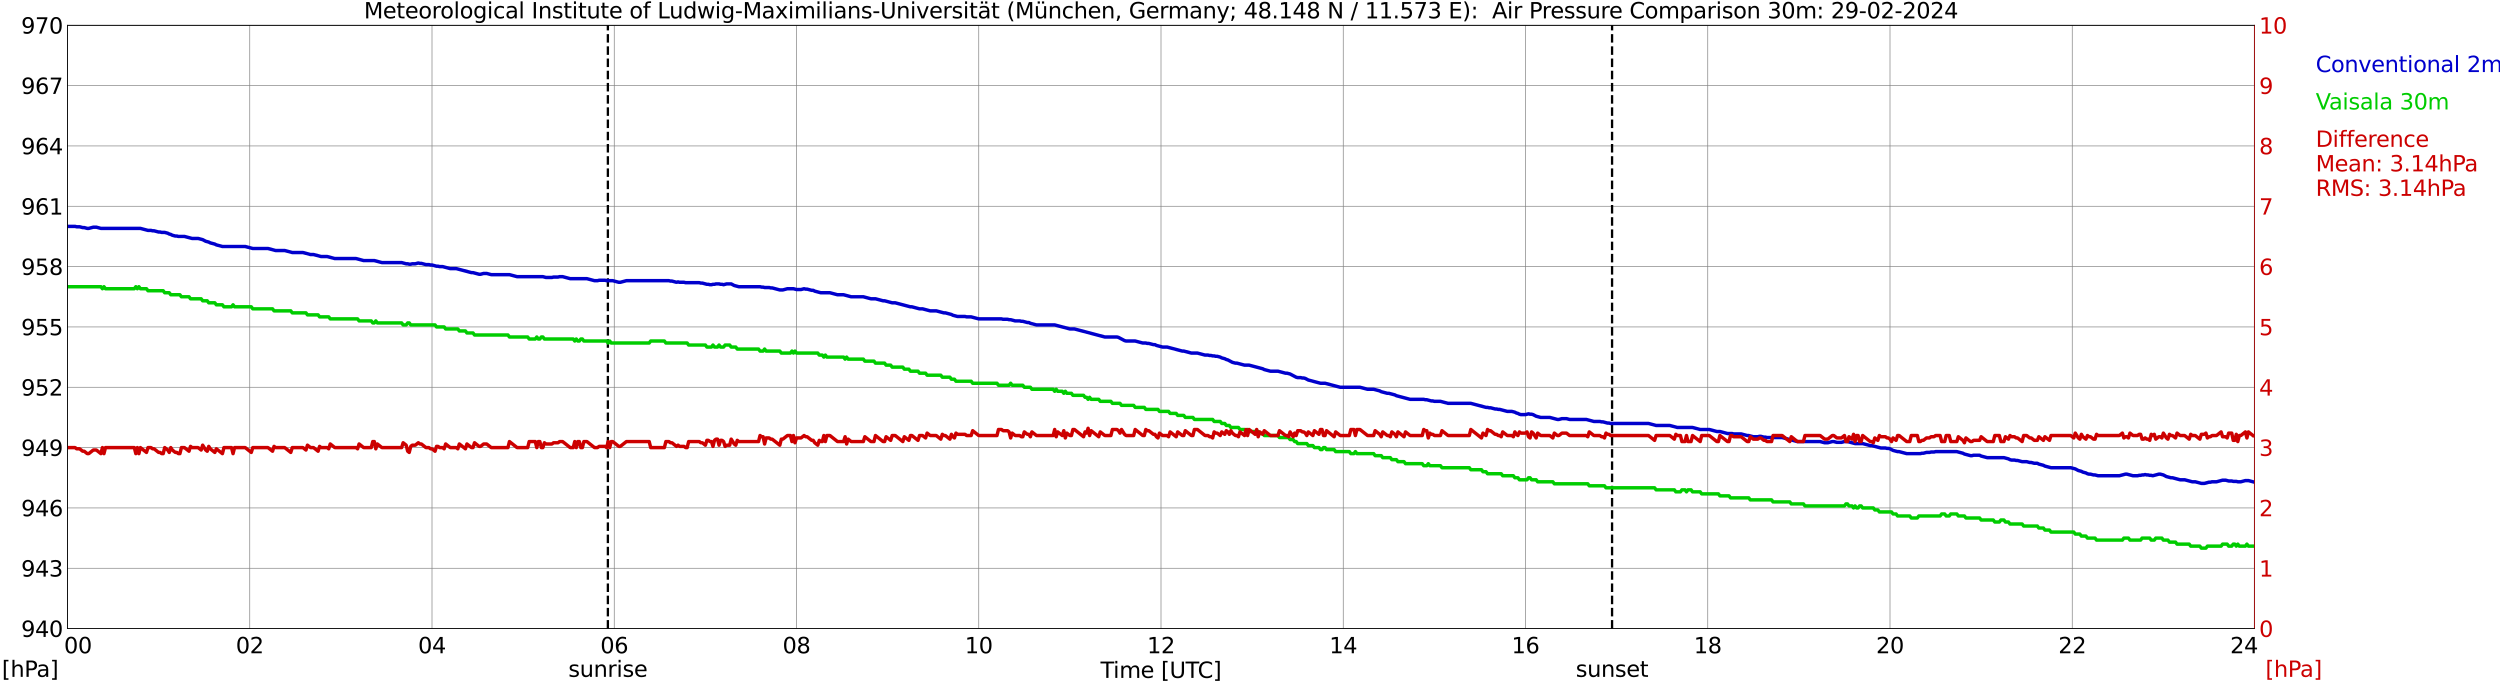 <?xml version="1.0" encoding="utf-8" standalone="no"?>
<!DOCTYPE svg PUBLIC "-//W3C//DTD SVG 1.1//EN"
  "http://www.w3.org/Graphics/SVG/1.1/DTD/svg11.dtd">
<svg xmlns:xlink="http://www.w3.org/1999/xlink" width="1085.4pt" height="296.64pt" viewBox="0 0 1085.4 296.64" xmlns="http://www.w3.org/2000/svg" version="1.1">
 <defs>
  <style type="text/css">*{stroke-linejoin: round; stroke-linecap: butt}</style>
 </defs>
 <g id="figure_1">
  <g id="patch_1">
   <path d="M 0 296.64 
L 1085.4 296.64 
L 1085.4 0 
L 0 0 
z
" style="fill: #ffffff"/>
  </g>
  <g id="axes_1">
   <g id="patch_2">
    <path d="M 29.306 272.909 
L 978.814 272.909 
L 978.814 10.976 
L 29.306 10.976 
z
" style="fill: #ffffff"/>
   </g>
   <g id="patch_3">
    <path d="M 978.814 272.909 
L 978.814 272.909 
L 978.814 10.976 
L 978.814 10.976 
z
" clip-path="url(#p1e7148100c)" style="fill: #d3d3d3; opacity: 0.25; stroke: #d3d3d3; stroke-linejoin: miter"/>
   </g>
   <g id="matplotlib.axis_1">
    <g id="xtick_1">
     <g id="line2d_1">
      <path d="M 29.306 272.909 
L 29.306 10.976 
" clip-path="url(#p1e7148100c)" style="fill: none; stroke: #808080; stroke-width: 0.3; stroke-linecap: square"/>
     </g>
     <g id="line2d_2"/>
     <g id="text_1">
      <!--    00 -->
      <g transform="translate(18.733 283.627) scale(0.095 -0.095)">
       <defs>
        <path id="DejaVuSans-20" transform="scale(0.016)"/>
        <path id="DejaVuSans-30" d="M 2034 4250 
Q 1547 4250 1301 3770 
Q 1056 3291 1056 2328 
Q 1056 1369 1301 889 
Q 1547 409 2034 409 
Q 2525 409 2770 889 
Q 3016 1369 3016 2328 
Q 3016 3291 2770 3770 
Q 2525 4250 2034 4250 
z
M 2034 4750 
Q 2819 4750 3233 4129 
Q 3647 3509 3647 2328 
Q 3647 1150 3233 529 
Q 2819 -91 2034 -91 
Q 1250 -91 836 529 
Q 422 1150 422 2328 
Q 422 3509 836 4129 
Q 1250 4750 2034 4750 
z
" transform="scale(0.016)"/>
       </defs>
       <use xlink:href="#DejaVuSans-20"/>
       <use xlink:href="#DejaVuSans-20" transform="translate(31.787 0)"/>
       <use xlink:href="#DejaVuSans-20" transform="translate(63.574 0)"/>
       <use xlink:href="#DejaVuSans-30" transform="translate(95.361 0)"/>
       <use xlink:href="#DejaVuSans-30" transform="translate(158.984 0)"/>
      </g>
     </g>
    </g>
    <g id="xtick_2">
     <g id="line2d_3">
      <path d="M 108.431 272.909 
L 108.431 10.976 
" clip-path="url(#p1e7148100c)" style="fill: none; stroke: #808080; stroke-width: 0.3; stroke-linecap: square"/>
     </g>
     <g id="line2d_4"/>
     <g id="text_2">
      <!-- 02 -->
      <g transform="translate(102.387 283.627) scale(0.095 -0.095)">
       <defs>
        <path id="DejaVuSans-32" d="M 1228 531 
L 3431 531 
L 3431 0 
L 469 0 
L 469 531 
Q 828 903 1448 1529 
Q 2069 2156 2228 2338 
Q 2531 2678 2651 2914 
Q 2772 3150 2772 3378 
Q 2772 3750 2511 3984 
Q 2250 4219 1831 4219 
Q 1534 4219 1204 4116 
Q 875 4013 500 3803 
L 500 4441 
Q 881 4594 1212 4672 
Q 1544 4750 1819 4750 
Q 2544 4750 2975 4387 
Q 3406 4025 3406 3419 
Q 3406 3131 3298 2873 
Q 3191 2616 2906 2266 
Q 2828 2175 2409 1742 
Q 1991 1309 1228 531 
z
" transform="scale(0.016)"/>
       </defs>
       <use xlink:href="#DejaVuSans-30"/>
       <use xlink:href="#DejaVuSans-32" transform="translate(63.623 0)"/>
      </g>
     </g>
    </g>
    <g id="xtick_3">
     <g id="line2d_5">
      <path d="M 187.557 272.909 
L 187.557 10.976 
" clip-path="url(#p1e7148100c)" style="fill: none; stroke: #808080; stroke-width: 0.3; stroke-linecap: square"/>
     </g>
     <g id="line2d_6"/>
     <g id="text_3">
      <!-- 04 -->
      <g transform="translate(181.513 283.627) scale(0.095 -0.095)">
       <defs>
        <path id="DejaVuSans-34" d="M 2419 4116 
L 825 1625 
L 2419 1625 
L 2419 4116 
z
M 2253 4666 
L 3047 4666 
L 3047 1625 
L 3713 1625 
L 3713 1100 
L 3047 1100 
L 3047 0 
L 2419 0 
L 2419 1100 
L 313 1100 
L 313 1709 
L 2253 4666 
z
" transform="scale(0.016)"/>
       </defs>
       <use xlink:href="#DejaVuSans-30"/>
       <use xlink:href="#DejaVuSans-34" transform="translate(63.623 0)"/>
      </g>
     </g>
    </g>
    <g id="xtick_4">
     <g id="line2d_7">
      <path d="M 266.683 272.909 
L 266.683 10.976 
" clip-path="url(#p1e7148100c)" style="fill: none; stroke: #808080; stroke-width: 0.3; stroke-linecap: square"/>
     </g>
     <g id="line2d_8"/>
     <g id="text_4">
      <!-- 06 -->
      <g transform="translate(260.638 283.627) scale(0.095 -0.095)">
       <defs>
        <path id="DejaVuSans-36" d="M 2113 2584 
Q 1688 2584 1439 2293 
Q 1191 2003 1191 1497 
Q 1191 994 1439 701 
Q 1688 409 2113 409 
Q 2538 409 2786 701 
Q 3034 994 3034 1497 
Q 3034 2003 2786 2293 
Q 2538 2584 2113 2584 
z
M 3366 4563 
L 3366 3988 
Q 3128 4100 2886 4159 
Q 2644 4219 2406 4219 
Q 1781 4219 1451 3797 
Q 1122 3375 1075 2522 
Q 1259 2794 1537 2939 
Q 1816 3084 2150 3084 
Q 2853 3084 3261 2657 
Q 3669 2231 3669 1497 
Q 3669 778 3244 343 
Q 2819 -91 2113 -91 
Q 1303 -91 875 529 
Q 447 1150 447 2328 
Q 447 3434 972 4092 
Q 1497 4750 2381 4750 
Q 2619 4750 2861 4703 
Q 3103 4656 3366 4563 
z
" transform="scale(0.016)"/>
       </defs>
       <use xlink:href="#DejaVuSans-30"/>
       <use xlink:href="#DejaVuSans-36" transform="translate(63.623 0)"/>
      </g>
     </g>
    </g>
    <g id="xtick_5">
     <g id="line2d_9">
      <path d="M 345.808 272.909 
L 345.808 10.976 
" clip-path="url(#p1e7148100c)" style="fill: none; stroke: #808080; stroke-width: 0.3; stroke-linecap: square"/>
     </g>
     <g id="line2d_10"/>
     <g id="text_5">
      <!-- 08 -->
      <g transform="translate(339.764 283.627) scale(0.095 -0.095)">
       <defs>
        <path id="DejaVuSans-38" d="M 2034 2216 
Q 1584 2216 1326 1975 
Q 1069 1734 1069 1313 
Q 1069 891 1326 650 
Q 1584 409 2034 409 
Q 2484 409 2743 651 
Q 3003 894 3003 1313 
Q 3003 1734 2745 1975 
Q 2488 2216 2034 2216 
z
M 1403 2484 
Q 997 2584 770 2862 
Q 544 3141 544 3541 
Q 544 4100 942 4425 
Q 1341 4750 2034 4750 
Q 2731 4750 3128 4425 
Q 3525 4100 3525 3541 
Q 3525 3141 3298 2862 
Q 3072 2584 2669 2484 
Q 3125 2378 3379 2068 
Q 3634 1759 3634 1313 
Q 3634 634 3220 271 
Q 2806 -91 2034 -91 
Q 1263 -91 848 271 
Q 434 634 434 1313 
Q 434 1759 690 2068 
Q 947 2378 1403 2484 
z
M 1172 3481 
Q 1172 3119 1398 2916 
Q 1625 2713 2034 2713 
Q 2441 2713 2670 2916 
Q 2900 3119 2900 3481 
Q 2900 3844 2670 4047 
Q 2441 4250 2034 4250 
Q 1625 4250 1398 4047 
Q 1172 3844 1172 3481 
z
" transform="scale(0.016)"/>
       </defs>
       <use xlink:href="#DejaVuSans-30"/>
       <use xlink:href="#DejaVuSans-38" transform="translate(63.623 0)"/>
      </g>
     </g>
    </g>
    <g id="xtick_6">
     <g id="line2d_11">
      <path d="M 424.934 272.909 
L 424.934 10.976 
" clip-path="url(#p1e7148100c)" style="fill: none; stroke: #808080; stroke-width: 0.3; stroke-linecap: square"/>
     </g>
     <g id="line2d_12"/>
     <g id="text_6">
      <!-- 10 -->
      <g transform="translate(418.89 283.627) scale(0.095 -0.095)">
       <defs>
        <path id="DejaVuSans-31" d="M 794 531 
L 1825 531 
L 1825 4091 
L 703 3866 
L 703 4441 
L 1819 4666 
L 2450 4666 
L 2450 531 
L 3481 531 
L 3481 0 
L 794 0 
L 794 531 
z
" transform="scale(0.016)"/>
       </defs>
       <use xlink:href="#DejaVuSans-31"/>
       <use xlink:href="#DejaVuSans-30" transform="translate(63.623 0)"/>
      </g>
     </g>
    </g>
    <g id="xtick_7">
     <g id="line2d_13">
      <path d="M 504.06 272.909 
L 504.06 10.976 
" clip-path="url(#p1e7148100c)" style="fill: none; stroke: #808080; stroke-width: 0.3; stroke-linecap: square"/>
     </g>
     <g id="line2d_14"/>
     <g id="text_7">
      <!-- 12 -->
      <g transform="translate(498.015 283.627) scale(0.095 -0.095)">
       <use xlink:href="#DejaVuSans-31"/>
       <use xlink:href="#DejaVuSans-32" transform="translate(63.623 0)"/>
      </g>
     </g>
    </g>
    <g id="xtick_8">
     <g id="line2d_15">
      <path d="M 583.185 272.909 
L 583.185 10.976 
" clip-path="url(#p1e7148100c)" style="fill: none; stroke: #808080; stroke-width: 0.3; stroke-linecap: square"/>
     </g>
     <g id="line2d_16"/>
     <g id="text_8">
      <!-- 14 -->
      <g transform="translate(577.141 283.627) scale(0.095 -0.095)">
       <use xlink:href="#DejaVuSans-31"/>
       <use xlink:href="#DejaVuSans-34" transform="translate(63.623 0)"/>
      </g>
     </g>
    </g>
    <g id="xtick_9">
     <g id="line2d_17">
      <path d="M 662.311 272.909 
L 662.311 10.976 
" clip-path="url(#p1e7148100c)" style="fill: none; stroke: #808080; stroke-width: 0.3; stroke-linecap: square"/>
     </g>
     <g id="line2d_18"/>
     <g id="text_9">
      <!-- 16 -->
      <g transform="translate(656.267 283.627) scale(0.095 -0.095)">
       <use xlink:href="#DejaVuSans-31"/>
       <use xlink:href="#DejaVuSans-36" transform="translate(63.623 0)"/>
      </g>
     </g>
    </g>
    <g id="xtick_10">
     <g id="line2d_19">
      <path d="M 741.437 272.909 
L 741.437 10.976 
" clip-path="url(#p1e7148100c)" style="fill: none; stroke: #808080; stroke-width: 0.3; stroke-linecap: square"/>
     </g>
     <g id="line2d_20"/>
     <g id="text_10">
      <!-- 18 -->
      <g transform="translate(735.392 283.627) scale(0.095 -0.095)">
       <use xlink:href="#DejaVuSans-31"/>
       <use xlink:href="#DejaVuSans-38" transform="translate(63.623 0)"/>
      </g>
     </g>
    </g>
    <g id="xtick_11">
     <g id="line2d_21">
      <path d="M 820.562 272.909 
L 820.562 10.976 
" clip-path="url(#p1e7148100c)" style="fill: none; stroke: #808080; stroke-width: 0.3; stroke-linecap: square"/>
     </g>
     <g id="line2d_22"/>
     <g id="text_11">
      <!-- 20 -->
      <g transform="translate(814.518 283.627) scale(0.095 -0.095)">
       <use xlink:href="#DejaVuSans-32"/>
       <use xlink:href="#DejaVuSans-30" transform="translate(63.623 0)"/>
      </g>
     </g>
    </g>
    <g id="xtick_12">
     <g id="line2d_23">
      <path d="M 899.688 272.909 
L 899.688 10.976 
" clip-path="url(#p1e7148100c)" style="fill: none; stroke: #808080; stroke-width: 0.3; stroke-linecap: square"/>
     </g>
     <g id="line2d_24"/>
     <g id="text_12">
      <!-- 22 -->
      <g transform="translate(893.644 283.627) scale(0.095 -0.095)">
       <use xlink:href="#DejaVuSans-32"/>
       <use xlink:href="#DejaVuSans-32" transform="translate(63.623 0)"/>
      </g>
     </g>
    </g>
    <g id="xtick_13">
     <g id="line2d_25">
      <path d="M 978.814 272.909 
L 978.814 10.976 
" clip-path="url(#p1e7148100c)" style="fill: none; stroke: #808080; stroke-width: 0.3; stroke-linecap: square"/>
     </g>
     <g id="line2d_26"/>
     <g id="text_13">
      <!-- 24    -->
      <g transform="translate(968.241 283.627) scale(0.095 -0.095)">
       <use xlink:href="#DejaVuSans-32"/>
       <use xlink:href="#DejaVuSans-34" transform="translate(63.623 0)"/>
       <use xlink:href="#DejaVuSans-20" transform="translate(127.246 0)"/>
       <use xlink:href="#DejaVuSans-20" transform="translate(159.033 0)"/>
       <use xlink:href="#DejaVuSans-20" transform="translate(190.82 0)"/>
      </g>
     </g>
    </g>
    <g id="text_14">
     <!-- Time [UTC] -->
     <g transform="translate(477.806 294.322) scale(0.095 -0.095)">
      <defs>
       <path id="DejaVuSans-54" d="M -19 4666 
L 3928 4666 
L 3928 4134 
L 2272 4134 
L 2272 0 
L 1638 0 
L 1638 4134 
L -19 4134 
L -19 4666 
z
" transform="scale(0.016)"/>
       <path id="DejaVuSans-69" d="M 603 3500 
L 1178 3500 
L 1178 0 
L 603 0 
L 603 3500 
z
M 603 4863 
L 1178 4863 
L 1178 4134 
L 603 4134 
L 603 4863 
z
" transform="scale(0.016)"/>
       <path id="DejaVuSans-6d" d="M 3328 2828 
Q 3544 3216 3844 3400 
Q 4144 3584 4550 3584 
Q 5097 3584 5394 3201 
Q 5691 2819 5691 2113 
L 5691 0 
L 5113 0 
L 5113 2094 
Q 5113 2597 4934 2840 
Q 4756 3084 4391 3084 
Q 3944 3084 3684 2787 
Q 3425 2491 3425 1978 
L 3425 0 
L 2847 0 
L 2847 2094 
Q 2847 2600 2669 2842 
Q 2491 3084 2119 3084 
Q 1678 3084 1418 2786 
Q 1159 2488 1159 1978 
L 1159 0 
L 581 0 
L 581 3500 
L 1159 3500 
L 1159 2956 
Q 1356 3278 1631 3431 
Q 1906 3584 2284 3584 
Q 2666 3584 2933 3390 
Q 3200 3197 3328 2828 
z
" transform="scale(0.016)"/>
       <path id="DejaVuSans-65" d="M 3597 1894 
L 3597 1613 
L 953 1613 
Q 991 1019 1311 708 
Q 1631 397 2203 397 
Q 2534 397 2845 478 
Q 3156 559 3463 722 
L 3463 178 
Q 3153 47 2828 -22 
Q 2503 -91 2169 -91 
Q 1331 -91 842 396 
Q 353 884 353 1716 
Q 353 2575 817 3079 
Q 1281 3584 2069 3584 
Q 2775 3584 3186 3129 
Q 3597 2675 3597 1894 
z
M 3022 2063 
Q 3016 2534 2758 2815 
Q 2500 3097 2075 3097 
Q 1594 3097 1305 2825 
Q 1016 2553 972 2059 
L 3022 2063 
z
" transform="scale(0.016)"/>
       <path id="DejaVuSans-5b" d="M 550 4863 
L 1875 4863 
L 1875 4416 
L 1125 4416 
L 1125 -397 
L 1875 -397 
L 1875 -844 
L 550 -844 
L 550 4863 
z
" transform="scale(0.016)"/>
       <path id="DejaVuSans-55" d="M 556 4666 
L 1191 4666 
L 1191 1831 
Q 1191 1081 1462 751 
Q 1734 422 2344 422 
Q 2950 422 3222 751 
Q 3494 1081 3494 1831 
L 3494 4666 
L 4128 4666 
L 4128 1753 
Q 4128 841 3676 375 
Q 3225 -91 2344 -91 
Q 1459 -91 1007 375 
Q 556 841 556 1753 
L 556 4666 
z
" transform="scale(0.016)"/>
       <path id="DejaVuSans-43" d="M 4122 4306 
L 4122 3641 
Q 3803 3938 3442 4084 
Q 3081 4231 2675 4231 
Q 1875 4231 1450 3742 
Q 1025 3253 1025 2328 
Q 1025 1406 1450 917 
Q 1875 428 2675 428 
Q 3081 428 3442 575 
Q 3803 722 4122 1019 
L 4122 359 
Q 3791 134 3420 21 
Q 3050 -91 2638 -91 
Q 1578 -91 968 557 
Q 359 1206 359 2328 
Q 359 3453 968 4101 
Q 1578 4750 2638 4750 
Q 3056 4750 3426 4639 
Q 3797 4528 4122 4306 
z
" transform="scale(0.016)"/>
       <path id="DejaVuSans-5d" d="M 1947 4863 
L 1947 -844 
L 622 -844 
L 622 -397 
L 1369 -397 
L 1369 4416 
L 622 4416 
L 622 4863 
L 1947 4863 
z
" transform="scale(0.016)"/>
      </defs>
      <use xlink:href="#DejaVuSans-54"/>
      <use xlink:href="#DejaVuSans-69" transform="translate(57.959 0)"/>
      <use xlink:href="#DejaVuSans-6d" transform="translate(85.742 0)"/>
      <use xlink:href="#DejaVuSans-65" transform="translate(183.154 0)"/>
      <use xlink:href="#DejaVuSans-20" transform="translate(244.678 0)"/>
      <use xlink:href="#DejaVuSans-5b" transform="translate(276.465 0)"/>
      <use xlink:href="#DejaVuSans-55" transform="translate(315.479 0)"/>
      <use xlink:href="#DejaVuSans-54" transform="translate(388.672 0)"/>
      <use xlink:href="#DejaVuSans-43" transform="translate(443.881 0)"/>
      <use xlink:href="#DejaVuSans-5d" transform="translate(513.705 0)"/>
     </g>
    </g>
   </g>
   <g id="matplotlib.axis_2">
    <g id="ytick_1">
     <g id="line2d_27">
      <path d="M 29.306 272.909 
L 978.814 272.909 
" clip-path="url(#p1e7148100c)" style="fill: none; stroke: #808080; stroke-width: 0.3; stroke-linecap: square"/>
     </g>
     <g id="line2d_28"/>
     <g id="text_15">
      <!-- 940 -->
      <g transform="translate(9.173 276.518) scale(0.095 -0.095)">
       <defs>
        <path id="DejaVuSans-39" d="M 703 97 
L 703 672 
Q 941 559 1184 500 
Q 1428 441 1663 441 
Q 2288 441 2617 861 
Q 2947 1281 2994 2138 
Q 2813 1869 2534 1725 
Q 2256 1581 1919 1581 
Q 1219 1581 811 2004 
Q 403 2428 403 3163 
Q 403 3881 828 4315 
Q 1253 4750 1959 4750 
Q 2769 4750 3195 4129 
Q 3622 3509 3622 2328 
Q 3622 1225 3098 567 
Q 2575 -91 1691 -91 
Q 1453 -91 1209 -44 
Q 966 3 703 97 
z
M 1959 2075 
Q 2384 2075 2632 2365 
Q 2881 2656 2881 3163 
Q 2881 3666 2632 3958 
Q 2384 4250 1959 4250 
Q 1534 4250 1286 3958 
Q 1038 3666 1038 3163 
Q 1038 2656 1286 2365 
Q 1534 2075 1959 2075 
z
" transform="scale(0.016)"/>
       </defs>
       <use xlink:href="#DejaVuSans-39"/>
       <use xlink:href="#DejaVuSans-34" transform="translate(63.623 0)"/>
       <use xlink:href="#DejaVuSans-30" transform="translate(127.246 0)"/>
      </g>
     </g>
    </g>
    <g id="ytick_2">
     <g id="line2d_29">
      <path d="M 29.306 246.715 
L 978.814 246.715 
" clip-path="url(#p1e7148100c)" style="fill: none; stroke: #808080; stroke-width: 0.3; stroke-linecap: square"/>
     </g>
     <g id="line2d_30"/>
     <g id="text_16">
      <!-- 943 -->
      <g transform="translate(9.173 250.325) scale(0.095 -0.095)">
       <defs>
        <path id="DejaVuSans-33" d="M 2597 2516 
Q 3050 2419 3304 2112 
Q 3559 1806 3559 1356 
Q 3559 666 3084 287 
Q 2609 -91 1734 -91 
Q 1441 -91 1130 -33 
Q 819 25 488 141 
L 488 750 
Q 750 597 1062 519 
Q 1375 441 1716 441 
Q 2309 441 2620 675 
Q 2931 909 2931 1356 
Q 2931 1769 2642 2001 
Q 2353 2234 1838 2234 
L 1294 2234 
L 1294 2753 
L 1863 2753 
Q 2328 2753 2575 2939 
Q 2822 3125 2822 3475 
Q 2822 3834 2567 4026 
Q 2313 4219 1838 4219 
Q 1578 4219 1281 4162 
Q 984 4106 628 3988 
L 628 4550 
Q 988 4650 1302 4700 
Q 1616 4750 1894 4750 
Q 2613 4750 3031 4423 
Q 3450 4097 3450 3541 
Q 3450 3153 3228 2886 
Q 3006 2619 2597 2516 
z
" transform="scale(0.016)"/>
       </defs>
       <use xlink:href="#DejaVuSans-39"/>
       <use xlink:href="#DejaVuSans-34" transform="translate(63.623 0)"/>
       <use xlink:href="#DejaVuSans-33" transform="translate(127.246 0)"/>
      </g>
     </g>
    </g>
    <g id="ytick_3">
     <g id="line2d_31">
      <path d="M 29.306 220.522 
L 978.814 220.522 
" clip-path="url(#p1e7148100c)" style="fill: none; stroke: #808080; stroke-width: 0.3; stroke-linecap: square"/>
     </g>
     <g id="line2d_32"/>
     <g id="text_17">
      <!-- 946 -->
      <g transform="translate(9.173 224.131) scale(0.095 -0.095)">
       <use xlink:href="#DejaVuSans-39"/>
       <use xlink:href="#DejaVuSans-34" transform="translate(63.623 0)"/>
       <use xlink:href="#DejaVuSans-36" transform="translate(127.246 0)"/>
      </g>
     </g>
    </g>
    <g id="ytick_4">
     <g id="line2d_33">
      <path d="M 29.306 194.329 
L 978.814 194.329 
" clip-path="url(#p1e7148100c)" style="fill: none; stroke: #808080; stroke-width: 0.3; stroke-linecap: square"/>
     </g>
     <g id="line2d_34"/>
     <g id="text_18">
      <!-- 949 -->
      <g transform="translate(9.173 197.938) scale(0.095 -0.095)">
       <use xlink:href="#DejaVuSans-39"/>
       <use xlink:href="#DejaVuSans-34" transform="translate(63.623 0)"/>
       <use xlink:href="#DejaVuSans-39" transform="translate(127.246 0)"/>
      </g>
     </g>
    </g>
    <g id="ytick_5">
     <g id="line2d_35">
      <path d="M 29.306 168.136 
L 978.814 168.136 
" clip-path="url(#p1e7148100c)" style="fill: none; stroke: #808080; stroke-width: 0.3; stroke-linecap: square"/>
     </g>
     <g id="line2d_36"/>
     <g id="text_19">
      <!-- 952 -->
      <g transform="translate(9.173 171.745) scale(0.095 -0.095)">
       <defs>
        <path id="DejaVuSans-35" d="M 691 4666 
L 3169 4666 
L 3169 4134 
L 1269 4134 
L 1269 2991 
Q 1406 3038 1543 3061 
Q 1681 3084 1819 3084 
Q 2600 3084 3056 2656 
Q 3513 2228 3513 1497 
Q 3513 744 3044 326 
Q 2575 -91 1722 -91 
Q 1428 -91 1123 -41 
Q 819 9 494 109 
L 494 744 
Q 775 591 1075 516 
Q 1375 441 1709 441 
Q 2250 441 2565 725 
Q 2881 1009 2881 1497 
Q 2881 1984 2565 2268 
Q 2250 2553 1709 2553 
Q 1456 2553 1204 2497 
Q 953 2441 691 2322 
L 691 4666 
z
" transform="scale(0.016)"/>
       </defs>
       <use xlink:href="#DejaVuSans-39"/>
       <use xlink:href="#DejaVuSans-35" transform="translate(63.623 0)"/>
       <use xlink:href="#DejaVuSans-32" transform="translate(127.246 0)"/>
      </g>
     </g>
    </g>
    <g id="ytick_6">
     <g id="line2d_37">
      <path d="M 29.306 141.942 
L 978.814 141.942 
" clip-path="url(#p1e7148100c)" style="fill: none; stroke: #808080; stroke-width: 0.3; stroke-linecap: square"/>
     </g>
     <g id="line2d_38"/>
     <g id="text_20">
      <!-- 955 -->
      <g transform="translate(9.173 145.551) scale(0.095 -0.095)">
       <use xlink:href="#DejaVuSans-39"/>
       <use xlink:href="#DejaVuSans-35" transform="translate(63.623 0)"/>
       <use xlink:href="#DejaVuSans-35" transform="translate(127.246 0)"/>
      </g>
     </g>
    </g>
    <g id="ytick_7">
     <g id="line2d_39">
      <path d="M 29.306 115.749 
L 978.814 115.749 
" clip-path="url(#p1e7148100c)" style="fill: none; stroke: #808080; stroke-width: 0.3; stroke-linecap: square"/>
     </g>
     <g id="line2d_40"/>
     <g id="text_21">
      <!-- 958 -->
      <g transform="translate(9.173 119.358) scale(0.095 -0.095)">
       <use xlink:href="#DejaVuSans-39"/>
       <use xlink:href="#DejaVuSans-35" transform="translate(63.623 0)"/>
       <use xlink:href="#DejaVuSans-38" transform="translate(127.246 0)"/>
      </g>
     </g>
    </g>
    <g id="ytick_8">
     <g id="line2d_41">
      <path d="M 29.306 89.556 
L 978.814 89.556 
" clip-path="url(#p1e7148100c)" style="fill: none; stroke: #808080; stroke-width: 0.3; stroke-linecap: square"/>
     </g>
     <g id="line2d_42"/>
     <g id="text_22">
      <!-- 961 -->
      <g transform="translate(9.173 93.165) scale(0.095 -0.095)">
       <use xlink:href="#DejaVuSans-39"/>
       <use xlink:href="#DejaVuSans-36" transform="translate(63.623 0)"/>
       <use xlink:href="#DejaVuSans-31" transform="translate(127.246 0)"/>
      </g>
     </g>
    </g>
    <g id="ytick_9">
     <g id="line2d_43">
      <path d="M 29.306 63.362 
L 978.814 63.362 
" clip-path="url(#p1e7148100c)" style="fill: none; stroke: #808080; stroke-width: 0.3; stroke-linecap: square"/>
     </g>
     <g id="line2d_44"/>
     <g id="text_23">
      <!-- 964 -->
      <g transform="translate(9.173 66.972) scale(0.095 -0.095)">
       <use xlink:href="#DejaVuSans-39"/>
       <use xlink:href="#DejaVuSans-36" transform="translate(63.623 0)"/>
       <use xlink:href="#DejaVuSans-34" transform="translate(127.246 0)"/>
      </g>
     </g>
    </g>
    <g id="ytick_10">
     <g id="line2d_45">
      <path d="M 29.306 37.169 
L 978.814 37.169 
" clip-path="url(#p1e7148100c)" style="fill: none; stroke: #808080; stroke-width: 0.3; stroke-linecap: square"/>
     </g>
     <g id="line2d_46"/>
     <g id="text_24">
      <!-- 967 -->
      <g transform="translate(9.173 40.778) scale(0.095 -0.095)">
       <defs>
        <path id="DejaVuSans-37" d="M 525 4666 
L 3525 4666 
L 3525 4397 
L 1831 0 
L 1172 0 
L 2766 4134 
L 525 4134 
L 525 4666 
z
" transform="scale(0.016)"/>
       </defs>
       <use xlink:href="#DejaVuSans-39"/>
       <use xlink:href="#DejaVuSans-36" transform="translate(63.623 0)"/>
       <use xlink:href="#DejaVuSans-37" transform="translate(127.246 0)"/>
      </g>
     </g>
    </g>
    <g id="ytick_11">
     <g id="line2d_47">
      <path d="M 29.306 10.976 
L 978.814 10.976 
" clip-path="url(#p1e7148100c)" style="fill: none; stroke: #808080; stroke-width: 0.3; stroke-linecap: square"/>
     </g>
     <g id="line2d_48"/>
     <g id="text_25">
      <!-- 970 -->
      <g transform="translate(9.173 14.585) scale(0.095 -0.095)">
       <use xlink:href="#DejaVuSans-39"/>
       <use xlink:href="#DejaVuSans-37" transform="translate(63.623 0)"/>
       <use xlink:href="#DejaVuSans-30" transform="translate(127.246 0)"/>
      </g>
     </g>
    </g>
   </g>
   <g id="line2d_49">
    <path d="M 263.913 272.909 
L 263.913 10.976 
" clip-path="url(#p1e7148100c)" style="fill: none; stroke-dasharray: 3.7,1.6; stroke-dashoffset: 0; stroke: #000000"/>
   </g>
   <g id="line2d_50">
    <path d="M 699.896 272.909 
L 699.896 10.976 
" clip-path="url(#p1e7148100c)" style="fill: none; stroke-dasharray: 3.7,1.6; stroke-dashoffset: 0; stroke: #000000"/>
   </g>
   <g id="line2d_51">
    <path d="M 29.306 98.287 
L 32.603 98.287 
L 33.262 98.461 
L 34.581 98.461 
L 35.9 98.811 
L 36.559 98.811 
L 37.878 99.16 
L 38.537 99.16 
L 40.515 98.636 
L 41.834 98.636 
L 43.812 99.16 
L 60.956 99.16 
L 64.253 100.033 
L 65.572 100.033 
L 66.231 100.208 
L 66.89 100.208 
L 68.869 100.731 
L 69.528 100.731 
L 70.187 100.906 
L 71.506 100.906 
L 72.825 101.255 
L 73.484 101.605 
L 74.144 101.779 
L 74.803 102.128 
L 76.122 102.478 
L 76.781 102.478 
L 77.441 102.652 
L 80.078 102.652 
L 83.375 103.525 
L 86.013 103.525 
L 87.991 104.049 
L 89.309 104.748 
L 90.628 105.097 
L 91.288 105.446 
L 93.266 105.97 
L 93.925 106.319 
L 96.563 107.018 
L 106.453 107.018 
L 109.75 107.891 
L 116.344 107.891 
L 119.641 108.764 
L 123.597 108.764 
L 126.894 109.637 
L 131.51 109.637 
L 134.807 110.51 
L 136.125 110.51 
L 139.422 111.383 
L 142.06 111.383 
L 145.357 112.256 
L 154.588 112.256 
L 157.885 113.13 
L 162.501 113.13 
L 165.798 114.003 
L 174.37 114.003 
L 176.348 114.527 
L 177.007 114.527 
L 177.666 114.701 
L 178.326 114.701 
L 178.985 114.527 
L 180.304 114.527 
L 181.623 114.177 
L 182.282 114.352 
L 182.941 114.352 
L 184.92 114.876 
L 186.238 114.876 
L 186.898 115.05 
L 187.557 115.05 
L 189.535 115.574 
L 190.195 115.574 
L 190.854 115.749 
L 192.173 115.749 
L 195.47 116.622 
L 198.107 116.622 
L 204.701 118.368 
L 205.36 118.368 
L 207.998 119.067 
L 208.657 119.067 
L 209.976 118.718 
L 211.295 118.718 
L 213.273 119.241 
L 221.186 119.241 
L 224.482 120.114 
L 235.692 120.114 
L 237.011 120.464 
L 239.648 120.464 
L 240.308 120.289 
L 242.286 120.289 
L 242.945 120.114 
L 244.264 120.114 
L 247.561 120.988 
L 254.814 120.988 
L 258.111 121.861 
L 259.43 121.861 
L 260.089 121.686 
L 262.726 121.686 
L 263.386 121.861 
L 266.023 121.861 
L 268.661 122.559 
L 269.32 122.559 
L 271.958 121.861 
L 290.42 121.861 
L 291.08 122.035 
L 291.739 122.035 
L 293.717 122.559 
L 294.377 122.385 
L 295.036 122.559 
L 297.014 122.559 
L 297.674 122.734 
L 303.608 122.734 
L 304.267 122.908 
L 304.927 122.908 
L 306.905 123.432 
L 307.564 123.432 
L 308.224 123.607 
L 308.883 123.607 
L 309.543 123.432 
L 310.202 123.432 
L 310.861 123.258 
L 312.18 123.258 
L 312.839 123.432 
L 313.499 123.432 
L 314.158 123.607 
L 315.477 123.258 
L 317.455 123.258 
L 318.774 123.956 
L 320.752 124.48 
L 329.983 124.48 
L 330.643 124.655 
L 331.302 124.655 
L 331.961 124.829 
L 333.94 124.829 
L 334.599 125.004 
L 335.258 125.004 
L 338.555 125.877 
L 339.874 125.877 
L 341.852 125.353 
L 344.49 125.353 
L 345.808 125.702 
L 347.787 125.702 
L 349.105 125.353 
L 349.765 125.528 
L 350.424 125.528 
L 352.402 126.052 
L 353.062 126.052 
L 353.721 126.401 
L 356.359 127.099 
L 360.315 127.099 
L 363.612 127.972 
L 366.249 127.972 
L 369.546 128.846 
L 374.821 128.846 
L 378.118 129.719 
L 380.096 129.719 
L 383.393 130.592 
L 384.053 130.592 
L 387.349 131.465 
L 388.668 131.465 
L 395.262 133.211 
L 395.921 133.211 
L 399.218 134.084 
L 400.537 134.084 
L 403.834 134.957 
L 406.471 134.957 
L 409.768 135.83 
L 410.428 135.83 
L 413.065 136.529 
L 413.725 136.878 
L 415.703 137.402 
L 419 137.402 
L 419.659 137.577 
L 421.637 137.577 
L 424.934 138.45 
L 434.825 138.45 
L 435.484 138.624 
L 437.462 138.624 
L 438.122 138.799 
L 438.781 138.799 
L 440.759 139.323 
L 442.737 139.323 
L 443.397 139.498 
L 444.056 139.498 
L 446.034 140.021 
L 446.694 140.021 
L 447.353 140.371 
L 449.991 141.069 
L 457.903 141.069 
L 464.497 142.815 
L 466.475 142.815 
L 479.663 146.308 
L 484.938 146.308 
L 485.597 146.482 
L 488.235 147.879 
L 488.894 148.054 
L 492.85 148.054 
L 496.147 148.927 
L 497.466 148.927 
L 498.125 149.102 
L 498.785 149.102 
L 500.763 149.626 
L 501.422 149.626 
L 502.082 149.975 
L 504.719 150.673 
L 506.697 150.673 
L 513.291 152.42 
L 513.95 152.42 
L 517.247 153.293 
L 519.885 153.293 
L 523.182 154.166 
L 524.501 154.166 
L 525.16 154.34 
L 525.819 154.34 
L 526.479 154.515 
L 527.138 154.515 
L 527.797 154.69 
L 528.457 154.69 
L 529.776 155.039 
L 530.435 155.388 
L 531.754 155.737 
L 532.413 156.087 
L 533.073 156.261 
L 535.051 157.309 
L 536.369 157.658 
L 537.029 157.658 
L 540.326 158.531 
L 542.304 158.531 
L 548.238 160.103 
L 548.898 160.452 
L 551.535 161.151 
L 554.832 161.151 
L 558.129 162.024 
L 558.788 162.024 
L 560.107 162.373 
L 562.745 163.77 
L 563.404 163.945 
L 564.723 163.945 
L 565.382 164.119 
L 566.042 164.119 
L 566.701 164.294 
L 568.02 164.992 
L 573.295 166.389 
L 575.273 166.389 
L 581.867 168.136 
L 590.439 168.136 
L 593.736 169.009 
L 596.373 169.009 
L 599.011 169.707 
L 599.67 170.056 
L 602.307 170.755 
L 602.967 170.755 
L 605.604 171.453 
L 606.264 171.803 
L 612.198 173.374 
L 618.133 173.374 
L 618.792 173.549 
L 619.451 173.549 
L 621.429 174.073 
L 622.089 174.073 
L 622.748 174.247 
L 625.386 174.247 
L 628.683 175.12 
L 638.573 175.12 
L 645.167 176.867 
L 645.827 176.867 
L 646.486 177.041 
L 647.145 177.041 
L 649.123 177.565 
L 649.783 177.565 
L 650.442 177.74 
L 651.102 177.74 
L 654.399 178.613 
L 656.377 178.613 
L 657.695 178.962 
L 658.355 179.311 
L 659.014 179.486 
L 659.674 179.835 
L 660.333 180.01 
L 662.311 180.01 
L 663.63 179.661 
L 664.289 179.835 
L 664.949 179.835 
L 665.608 180.01 
L 666.927 180.708 
L 668.905 181.232 
L 672.861 181.232 
L 676.158 182.105 
L 676.817 182.105 
L 678.136 181.756 
L 680.114 181.756 
L 681.433 182.105 
L 688.686 182.105 
L 691.983 182.978 
L 694.621 182.978 
L 695.28 183.153 
L 695.939 183.153 
L 697.918 183.677 
L 698.577 183.677 
L 699.236 183.852 
L 715.721 183.852 
L 719.018 184.725 
L 724.952 184.725 
L 728.249 185.598 
L 734.843 185.598 
L 738.14 186.471 
L 742.096 186.471 
L 745.393 187.344 
L 746.712 187.344 
L 750.009 188.217 
L 751.987 188.217 
L 752.646 188.392 
L 755.943 188.392 
L 758.581 189.09 
L 759.24 189.09 
L 761.218 189.614 
L 763.196 189.614 
L 763.856 189.439 
L 764.515 189.439 
L 765.834 189.789 
L 766.493 189.789 
L 767.153 189.963 
L 773.746 189.963 
L 780.34 191.71 
L 790.231 191.71 
L 792.209 192.233 
L 793.528 192.233 
L 795.506 191.71 
L 796.165 191.71 
L 797.484 192.059 
L 799.462 192.059 
L 800.781 191.71 
L 802.1 191.71 
L 805.397 192.583 
L 808.694 192.583 
L 811.99 193.456 
L 812.65 193.456 
L 816.606 194.503 
L 818.584 194.503 
L 819.244 194.678 
L 819.903 194.678 
L 820.562 194.853 
L 821.881 195.551 
L 823.859 196.075 
L 824.519 196.075 
L 827.816 196.948 
L 833.75 196.948 
L 834.409 196.774 
L 835.069 196.774 
L 836.388 196.424 
L 837.706 196.424 
L 838.366 196.25 
L 839.684 196.25 
L 840.344 196.075 
L 849.575 196.075 
L 852.213 196.774 
L 852.872 197.123 
L 855.51 197.821 
L 856.169 197.821 
L 856.828 197.647 
L 859.466 197.647 
L 860.125 197.996 
L 862.763 198.694 
L 870.016 198.694 
L 871.994 199.218 
L 872.653 199.568 
L 873.313 199.742 
L 874.632 199.742 
L 875.291 199.917 
L 875.95 199.917 
L 877.929 200.441 
L 879.907 200.441 
L 881.225 200.79 
L 881.885 200.79 
L 883.204 201.139 
L 884.522 201.139 
L 885.182 201.488 
L 887.16 202.012 
L 887.819 202.361 
L 890.457 203.06 
L 899.029 203.06 
L 901.007 203.584 
L 902.326 204.282 
L 903.644 204.632 
L 904.304 204.981 
L 905.622 205.33 
L 906.282 205.679 
L 906.941 205.854 
L 907.601 205.854 
L 908.919 206.203 
L 909.579 206.203 
L 910.898 206.552 
L 920.129 206.552 
L 922.766 205.854 
L 923.426 205.854 
L 926.063 206.552 
L 928.041 206.552 
L 928.701 206.378 
L 929.36 206.378 
L 930.02 206.203 
L 930.679 206.203 
L 931.338 206.029 
L 931.998 206.203 
L 932.657 206.203 
L 933.316 206.378 
L 933.976 206.378 
L 934.635 206.552 
L 937.273 205.854 
L 937.932 205.854 
L 939.251 206.203 
L 940.57 206.902 
L 942.548 207.426 
L 943.207 207.426 
L 946.504 208.299 
L 948.482 208.299 
L 951.779 209.172 
L 953.098 209.172 
L 955.735 209.87 
L 957.054 209.87 
L 959.032 209.346 
L 959.692 209.346 
L 960.351 209.172 
L 962.329 209.172 
L 964.967 208.473 
L 966.285 208.473 
L 967.604 208.822 
L 968.923 208.822 
L 969.582 208.997 
L 970.901 208.997 
L 971.561 209.172 
L 972.879 209.172 
L 974.857 208.648 
L 976.176 208.648 
L 978.154 209.172 
L 978.154 209.172 
" clip-path="url(#p1e7148100c)" style="fill: none; stroke: #0000cc; stroke-width: 1.5; stroke-linecap: square"/>
   </g>
   <g id="line2d_52">
    <path d="M 29.306 124.48 
L 43.812 124.48 
L 44.472 125.353 
L 45.131 124.48 
L 45.79 125.353 
L 58.319 125.353 
L 58.978 124.48 
L 59.637 125.353 
L 60.297 124.48 
L 60.956 125.353 
L 63.594 125.353 
L 64.253 126.226 
L 70.847 126.226 
L 71.506 127.099 
L 73.484 127.099 
L 74.144 127.972 
L 78.1 127.972 
L 78.759 128.846 
L 82.056 128.846 
L 82.716 129.719 
L 87.331 129.719 
L 87.991 130.592 
L 89.969 130.592 
L 90.628 131.465 
L 93.266 131.465 
L 93.925 132.338 
L 96.563 132.338 
L 97.222 133.211 
L 100.519 133.211 
L 101.178 132.338 
L 101.838 133.211 
L 109.091 133.211 
L 109.75 134.084 
L 118.322 134.084 
L 118.982 134.957 
L 126.235 134.957 
L 126.894 135.83 
L 132.829 135.83 
L 133.488 136.704 
L 138.104 136.704 
L 138.763 137.577 
L 142.719 137.577 
L 143.379 138.45 
L 155.247 138.45 
L 155.907 139.323 
L 161.182 139.323 
L 161.841 140.196 
L 162.501 140.196 
L 163.16 139.323 
L 163.819 140.196 
L 174.37 140.196 
L 175.029 141.069 
L 176.348 141.069 
L 177.007 140.196 
L 177.666 140.196 
L 178.326 141.069 
L 188.876 141.069 
L 189.535 141.942 
L 192.832 141.942 
L 193.492 142.815 
L 198.767 142.815 
L 199.426 143.688 
L 202.063 143.688 
L 202.723 144.562 
L 205.36 144.562 
L 206.02 145.435 
L 220.526 145.435 
L 221.186 146.308 
L 229.098 146.308 
L 229.757 147.181 
L 232.395 147.181 
L 233.054 146.308 
L 233.714 147.181 
L 234.373 147.181 
L 235.033 146.308 
L 235.692 146.308 
L 236.351 147.181 
L 248.88 147.181 
L 249.539 148.054 
L 250.198 147.181 
L 250.858 148.054 
L 251.517 148.054 
L 252.176 147.181 
L 252.836 147.181 
L 253.495 148.054 
L 263.386 148.054 
L 264.045 148.927 
L 264.705 148.054 
L 265.364 148.927 
L 281.849 148.927 
L 282.508 148.054 
L 288.442 148.054 
L 289.102 148.927 
L 298.333 148.927 
L 298.992 149.8 
L 306.246 149.8 
L 306.905 150.673 
L 308.883 150.673 
L 309.543 149.8 
L 310.202 150.673 
L 311.521 150.673 
L 312.18 149.8 
L 312.839 150.673 
L 314.158 150.673 
L 314.818 149.8 
L 316.796 149.8 
L 317.455 150.673 
L 319.433 150.673 
L 320.093 151.546 
L 329.324 151.546 
L 329.983 152.42 
L 331.302 152.42 
L 331.961 151.546 
L 332.621 152.42 
L 338.555 152.42 
L 339.215 153.293 
L 343.171 153.293 
L 343.83 152.42 
L 344.49 153.293 
L 345.149 152.42 
L 345.808 153.293 
L 355.04 153.293 
L 355.699 154.166 
L 357.018 154.166 
L 357.677 155.039 
L 358.337 154.166 
L 358.996 155.039 
L 366.249 155.039 
L 366.909 155.912 
L 367.568 155.039 
L 368.227 155.912 
L 374.821 155.912 
L 375.481 156.785 
L 379.437 156.785 
L 380.096 157.658 
L 384.053 157.658 
L 384.712 158.531 
L 386.69 158.531 
L 387.349 159.404 
L 391.965 159.404 
L 392.624 160.278 
L 394.603 160.278 
L 395.262 161.151 
L 398.559 161.151 
L 399.218 162.024 
L 401.856 162.024 
L 402.515 162.897 
L 408.45 162.897 
L 409.109 163.77 
L 412.406 163.77 
L 413.065 164.643 
L 414.384 164.643 
L 415.043 165.516 
L 421.637 165.516 
L 422.297 166.389 
L 432.847 166.389 
L 433.506 167.262 
L 438.122 167.262 
L 438.781 166.389 
L 439.44 167.262 
L 444.056 167.262 
L 444.716 168.136 
L 447.353 168.136 
L 448.012 169.009 
L 457.244 169.009 
L 457.903 169.882 
L 458.563 169.009 
L 459.222 169.882 
L 461.2 169.882 
L 461.859 170.755 
L 462.519 169.882 
L 463.178 170.755 
L 465.156 170.755 
L 465.816 171.628 
L 470.431 171.628 
L 471.091 172.501 
L 471.75 172.501 
L 472.409 173.374 
L 473.069 172.501 
L 473.728 173.374 
L 477.025 173.374 
L 477.685 174.247 
L 482.3 174.247 
L 482.96 175.12 
L 486.256 175.12 
L 486.916 175.994 
L 492.191 175.994 
L 492.85 176.867 
L 496.807 176.867 
L 497.466 177.74 
L 502.741 177.74 
L 503.4 178.613 
L 507.357 178.613 
L 508.016 179.486 
L 510.654 179.486 
L 511.313 180.359 
L 513.95 180.359 
L 514.61 181.232 
L 517.907 181.232 
L 518.566 182.105 
L 526.479 182.105 
L 527.138 182.978 
L 529.776 182.978 
L 530.435 183.852 
L 531.754 183.852 
L 532.413 184.725 
L 533.732 184.725 
L 534.391 185.598 
L 537.688 185.598 
L 538.348 186.471 
L 540.326 186.471 
L 540.985 187.344 
L 541.644 186.471 
L 542.304 187.344 
L 544.941 187.344 
L 545.601 188.217 
L 546.26 187.344 
L 546.919 188.217 
L 548.238 188.217 
L 548.898 189.09 
L 554.832 189.09 
L 555.491 189.963 
L 559.448 189.963 
L 560.107 190.836 
L 561.426 190.836 
L 562.085 191.71 
L 562.745 191.71 
L 563.404 192.583 
L 567.36 192.583 
L 568.02 193.456 
L 569.998 193.456 
L 570.657 194.329 
L 572.635 194.329 
L 573.295 195.202 
L 573.954 195.202 
L 574.613 194.329 
L 575.273 194.329 
L 575.932 195.202 
L 579.229 195.202 
L 579.889 196.075 
L 585.823 196.075 
L 586.482 196.948 
L 587.801 196.948 
L 588.46 196.075 
L 589.12 196.948 
L 596.373 196.948 
L 597.032 197.821 
L 599.67 197.821 
L 600.329 198.694 
L 603.626 198.694 
L 604.286 199.568 
L 606.264 199.568 
L 606.923 200.441 
L 609.561 200.441 
L 610.22 201.314 
L 617.473 201.314 
L 618.133 202.187 
L 619.451 202.187 
L 620.111 201.314 
L 620.77 202.187 
L 625.386 202.187 
L 626.045 203.06 
L 637.914 203.06 
L 638.573 203.933 
L 643.189 203.933 
L 643.848 204.806 
L 645.167 204.806 
L 645.827 205.679 
L 651.761 205.679 
L 652.42 206.552 
L 657.036 206.552 
L 657.695 207.426 
L 659.014 207.426 
L 659.674 208.299 
L 662.97 208.299 
L 663.63 207.426 
L 664.289 207.426 
L 664.949 208.299 
L 666.927 208.299 
L 667.586 209.172 
L 674.18 209.172 
L 674.839 210.045 
L 689.346 210.045 
L 690.005 210.918 
L 696.599 210.918 
L 697.258 211.791 
L 718.358 211.791 
L 719.018 212.664 
L 726.93 212.664 
L 727.59 213.537 
L 729.568 213.537 
L 730.227 212.664 
L 731.546 212.664 
L 732.205 213.537 
L 732.865 212.664 
L 734.184 212.664 
L 734.843 213.537 
L 738.14 213.537 
L 738.799 214.41 
L 746.052 214.41 
L 746.712 215.284 
L 750.668 215.284 
L 751.327 216.157 
L 759.24 216.157 
L 759.899 217.03 
L 769.131 217.03 
L 769.79 217.903 
L 777.043 217.903 
L 777.703 218.776 
L 782.978 218.776 
L 783.637 219.649 
L 800.781 219.649 
L 801.44 218.776 
L 802.1 218.776 
L 802.759 219.649 
L 804.078 219.649 
L 804.737 220.522 
L 805.397 219.649 
L 806.056 220.522 
L 806.715 220.522 
L 807.375 219.649 
L 808.034 219.649 
L 808.694 220.522 
L 813.309 220.522 
L 813.969 221.395 
L 815.287 221.395 
L 815.947 222.268 
L 821.222 222.268 
L 821.881 223.142 
L 823.2 223.142 
L 823.859 224.015 
L 829.134 224.015 
L 829.794 224.888 
L 832.431 224.888 
L 833.091 224.015 
L 842.322 224.015 
L 842.981 223.142 
L 844.3 223.142 
L 844.959 224.015 
L 846.278 224.015 
L 846.938 223.142 
L 849.575 223.142 
L 850.235 224.015 
L 852.872 224.015 
L 853.531 224.888 
L 859.466 224.888 
L 860.125 225.761 
L 865.4 225.761 
L 866.06 226.634 
L 868.038 226.634 
L 868.697 225.761 
L 870.016 225.761 
L 870.675 226.634 
L 871.994 226.634 
L 872.653 227.507 
L 877.929 227.507 
L 878.588 228.38 
L 884.522 228.38 
L 885.182 229.253 
L 887.16 229.253 
L 887.819 230.126 
L 889.797 230.126 
L 890.457 231 
L 900.347 231 
L 901.007 231.873 
L 902.985 231.873 
L 903.644 232.746 
L 905.622 232.746 
L 906.282 233.619 
L 909.579 233.619 
L 910.238 234.492 
L 921.448 234.492 
L 922.107 233.619 
L 924.085 233.619 
L 924.745 234.492 
L 929.36 234.492 
L 930.02 233.619 
L 933.316 233.619 
L 933.976 234.492 
L 935.295 234.492 
L 935.954 233.619 
L 938.592 233.619 
L 939.251 234.492 
L 941.229 234.492 
L 941.888 235.365 
L 944.526 235.365 
L 945.185 236.238 
L 950.46 236.238 
L 951.12 237.111 
L 955.076 237.111 
L 955.735 237.984 
L 957.714 237.984 
L 958.373 237.111 
L 964.307 237.111 
L 964.967 236.238 
L 966.945 236.238 
L 967.604 237.111 
L 968.923 237.111 
L 969.582 236.238 
L 970.242 236.238 
L 970.901 237.111 
L 971.561 236.238 
L 972.22 237.111 
L 974.857 237.111 
L 975.517 236.238 
L 976.176 237.111 
L 978.154 237.111 
L 978.154 237.111 
" clip-path="url(#p1e7148100c)" style="fill: none; stroke: #00cc00; stroke-width: 1.5; stroke-linecap: square"/>
   </g>
   <g id="patch_4">
    <path d="M 29.306 272.909 
L 29.306 10.976 
" style="fill: none; stroke: #000000; stroke-width: 0.3; stroke-linejoin: miter; stroke-linecap: square"/>
   </g>
   <g id="patch_5">
    <path d="M 978.814 272.909 
L 978.814 10.976 
" style="fill: none; stroke: #000000; stroke-width: 0.3; stroke-linejoin: miter; stroke-linecap: square"/>
   </g>
   <g id="patch_6">
    <path d="M 29.306 272.909 
L 978.814 272.909 
" style="fill: none; stroke: #000000; stroke-width: 0.3; stroke-linejoin: miter; stroke-linecap: square"/>
   </g>
   <g id="patch_7">
    <path d="M 29.306 10.976 
L 978.814 10.976 
" style="fill: none; stroke: #000000; stroke-width: 0.3; stroke-linejoin: miter; stroke-linecap: square"/>
   </g>
   <g id="text_26">
    <!-- sunrise -->
    <g transform="translate(246.749 293.863) scale(0.095 -0.095)">
     <defs>
      <path id="DejaVuSans-73" d="M 2834 3397 
L 2834 2853 
Q 2591 2978 2328 3040 
Q 2066 3103 1784 3103 
Q 1356 3103 1142 2972 
Q 928 2841 928 2578 
Q 928 2378 1081 2264 
Q 1234 2150 1697 2047 
L 1894 2003 
Q 2506 1872 2764 1633 
Q 3022 1394 3022 966 
Q 3022 478 2636 193 
Q 2250 -91 1575 -91 
Q 1294 -91 989 -36 
Q 684 19 347 128 
L 347 722 
Q 666 556 975 473 
Q 1284 391 1588 391 
Q 1994 391 2212 530 
Q 2431 669 2431 922 
Q 2431 1156 2273 1281 
Q 2116 1406 1581 1522 
L 1381 1569 
Q 847 1681 609 1914 
Q 372 2147 372 2553 
Q 372 3047 722 3315 
Q 1072 3584 1716 3584 
Q 2034 3584 2315 3537 
Q 2597 3491 2834 3397 
z
" transform="scale(0.016)"/>
      <path id="DejaVuSans-75" d="M 544 1381 
L 544 3500 
L 1119 3500 
L 1119 1403 
Q 1119 906 1312 657 
Q 1506 409 1894 409 
Q 2359 409 2629 706 
Q 2900 1003 2900 1516 
L 2900 3500 
L 3475 3500 
L 3475 0 
L 2900 0 
L 2900 538 
Q 2691 219 2414 64 
Q 2138 -91 1772 -91 
Q 1169 -91 856 284 
Q 544 659 544 1381 
z
M 1991 3584 
L 1991 3584 
z
" transform="scale(0.016)"/>
      <path id="DejaVuSans-6e" d="M 3513 2113 
L 3513 0 
L 2938 0 
L 2938 2094 
Q 2938 2591 2744 2837 
Q 2550 3084 2163 3084 
Q 1697 3084 1428 2787 
Q 1159 2491 1159 1978 
L 1159 0 
L 581 0 
L 581 3500 
L 1159 3500 
L 1159 2956 
Q 1366 3272 1645 3428 
Q 1925 3584 2291 3584 
Q 2894 3584 3203 3211 
Q 3513 2838 3513 2113 
z
" transform="scale(0.016)"/>
      <path id="DejaVuSans-72" d="M 2631 2963 
Q 2534 3019 2420 3045 
Q 2306 3072 2169 3072 
Q 1681 3072 1420 2755 
Q 1159 2438 1159 1844 
L 1159 0 
L 581 0 
L 581 3500 
L 1159 3500 
L 1159 2956 
Q 1341 3275 1631 3429 
Q 1922 3584 2338 3584 
Q 2397 3584 2469 3576 
Q 2541 3569 2628 3553 
L 2631 2963 
z
" transform="scale(0.016)"/>
     </defs>
     <use xlink:href="#DejaVuSans-73"/>
     <use xlink:href="#DejaVuSans-75" transform="translate(52.1 0)"/>
     <use xlink:href="#DejaVuSans-6e" transform="translate(115.479 0)"/>
     <use xlink:href="#DejaVuSans-72" transform="translate(178.857 0)"/>
     <use xlink:href="#DejaVuSans-69" transform="translate(219.971 0)"/>
     <use xlink:href="#DejaVuSans-73" transform="translate(247.754 0)"/>
     <use xlink:href="#DejaVuSans-65" transform="translate(299.854 0)"/>
    </g>
   </g>
   <g id="text_27">
    <!-- sunset -->
    <g transform="translate(684.141 293.863) scale(0.095 -0.095)">
     <defs>
      <path id="DejaVuSans-74" d="M 1172 4494 
L 1172 3500 
L 2356 3500 
L 2356 3053 
L 1172 3053 
L 1172 1153 
Q 1172 725 1289 603 
Q 1406 481 1766 481 
L 2356 481 
L 2356 0 
L 1766 0 
Q 1100 0 847 248 
Q 594 497 594 1153 
L 594 3053 
L 172 3053 
L 172 3500 
L 594 3500 
L 594 4494 
L 1172 4494 
z
" transform="scale(0.016)"/>
     </defs>
     <use xlink:href="#DejaVuSans-73"/>
     <use xlink:href="#DejaVuSans-75" transform="translate(52.1 0)"/>
     <use xlink:href="#DejaVuSans-6e" transform="translate(115.479 0)"/>
     <use xlink:href="#DejaVuSans-73" transform="translate(178.857 0)"/>
     <use xlink:href="#DejaVuSans-65" transform="translate(230.957 0)"/>
     <use xlink:href="#DejaVuSans-74" transform="translate(292.48 0)"/>
    </g>
   </g>
   <g id="text_28">
    <!-- [hPa] -->
    <g transform="translate(0.821 293.863) scale(0.095 -0.095)">
     <defs>
      <path id="DejaVuSans-68" d="M 3513 2113 
L 3513 0 
L 2938 0 
L 2938 2094 
Q 2938 2591 2744 2837 
Q 2550 3084 2163 3084 
Q 1697 3084 1428 2787 
Q 1159 2491 1159 1978 
L 1159 0 
L 581 0 
L 581 4863 
L 1159 4863 
L 1159 2956 
Q 1366 3272 1645 3428 
Q 1925 3584 2291 3584 
Q 2894 3584 3203 3211 
Q 3513 2838 3513 2113 
z
" transform="scale(0.016)"/>
      <path id="DejaVuSans-50" d="M 1259 4147 
L 1259 2394 
L 2053 2394 
Q 2494 2394 2734 2622 
Q 2975 2850 2975 3272 
Q 2975 3691 2734 3919 
Q 2494 4147 2053 4147 
L 1259 4147 
z
M 628 4666 
L 2053 4666 
Q 2838 4666 3239 4311 
Q 3641 3956 3641 3272 
Q 3641 2581 3239 2228 
Q 2838 1875 2053 1875 
L 1259 1875 
L 1259 0 
L 628 0 
L 628 4666 
z
" transform="scale(0.016)"/>
      <path id="DejaVuSans-61" d="M 2194 1759 
Q 1497 1759 1228 1600 
Q 959 1441 959 1056 
Q 959 750 1161 570 
Q 1363 391 1709 391 
Q 2188 391 2477 730 
Q 2766 1069 2766 1631 
L 2766 1759 
L 2194 1759 
z
M 3341 1997 
L 3341 0 
L 2766 0 
L 2766 531 
Q 2569 213 2275 61 
Q 1981 -91 1556 -91 
Q 1019 -91 701 211 
Q 384 513 384 1019 
Q 384 1609 779 1909 
Q 1175 2209 1959 2209 
L 2766 2209 
L 2766 2266 
Q 2766 2663 2505 2880 
Q 2244 3097 1772 3097 
Q 1472 3097 1187 3025 
Q 903 2953 641 2809 
L 641 3341 
Q 956 3463 1253 3523 
Q 1550 3584 1831 3584 
Q 2591 3584 2966 3190 
Q 3341 2797 3341 1997 
z
" transform="scale(0.016)"/>
     </defs>
     <use xlink:href="#DejaVuSans-5b"/>
     <use xlink:href="#DejaVuSans-68" transform="translate(39.014 0)"/>
     <use xlink:href="#DejaVuSans-50" transform="translate(102.393 0)"/>
     <use xlink:href="#DejaVuSans-61" transform="translate(158.195 0)"/>
     <use xlink:href="#DejaVuSans-5d" transform="translate(219.475 0)"/>
    </g>
   </g>
   <g id="text_29">
    <!-- Conventional 2m -->
    <g style="fill: #0000cc" transform="translate(1005.4 31.291) scale(0.095 -0.095)">
     <defs>
      <path id="DejaVuSans-6f" d="M 1959 3097 
Q 1497 3097 1228 2736 
Q 959 2375 959 1747 
Q 959 1119 1226 758 
Q 1494 397 1959 397 
Q 2419 397 2687 759 
Q 2956 1122 2956 1747 
Q 2956 2369 2687 2733 
Q 2419 3097 1959 3097 
z
M 1959 3584 
Q 2709 3584 3137 3096 
Q 3566 2609 3566 1747 
Q 3566 888 3137 398 
Q 2709 -91 1959 -91 
Q 1206 -91 779 398 
Q 353 888 353 1747 
Q 353 2609 779 3096 
Q 1206 3584 1959 3584 
z
" transform="scale(0.016)"/>
      <path id="DejaVuSans-76" d="M 191 3500 
L 800 3500 
L 1894 563 
L 2988 3500 
L 3597 3500 
L 2284 0 
L 1503 0 
L 191 3500 
z
" transform="scale(0.016)"/>
      <path id="DejaVuSans-6c" d="M 603 4863 
L 1178 4863 
L 1178 0 
L 603 0 
L 603 4863 
z
" transform="scale(0.016)"/>
     </defs>
     <use xlink:href="#DejaVuSans-43"/>
     <use xlink:href="#DejaVuSans-6f" transform="translate(69.824 0)"/>
     <use xlink:href="#DejaVuSans-6e" transform="translate(131.006 0)"/>
     <use xlink:href="#DejaVuSans-76" transform="translate(194.385 0)"/>
     <use xlink:href="#DejaVuSans-65" transform="translate(253.564 0)"/>
     <use xlink:href="#DejaVuSans-6e" transform="translate(315.088 0)"/>
     <use xlink:href="#DejaVuSans-74" transform="translate(378.467 0)"/>
     <use xlink:href="#DejaVuSans-69" transform="translate(417.676 0)"/>
     <use xlink:href="#DejaVuSans-6f" transform="translate(445.459 0)"/>
     <use xlink:href="#DejaVuSans-6e" transform="translate(506.641 0)"/>
     <use xlink:href="#DejaVuSans-61" transform="translate(570.02 0)"/>
     <use xlink:href="#DejaVuSans-6c" transform="translate(631.299 0)"/>
     <use xlink:href="#DejaVuSans-20" transform="translate(659.082 0)"/>
     <use xlink:href="#DejaVuSans-32" transform="translate(690.869 0)"/>
     <use xlink:href="#DejaVuSans-6d" transform="translate(754.492 0)"/>
    </g>
   </g>
   <g id="text_30">
    <!-- Vaisala 30m -->
    <g style="fill: #00cc00" transform="translate(1005.4 47.531) scale(0.095 -0.095)">
     <defs>
      <path id="DejaVuSans-56" d="M 1831 0 
L 50 4666 
L 709 4666 
L 2188 738 
L 3669 4666 
L 4325 4666 
L 2547 0 
L 1831 0 
z
" transform="scale(0.016)"/>
     </defs>
     <use xlink:href="#DejaVuSans-56"/>
     <use xlink:href="#DejaVuSans-61" transform="translate(60.658 0)"/>
     <use xlink:href="#DejaVuSans-69" transform="translate(121.938 0)"/>
     <use xlink:href="#DejaVuSans-73" transform="translate(149.721 0)"/>
     <use xlink:href="#DejaVuSans-61" transform="translate(201.82 0)"/>
     <use xlink:href="#DejaVuSans-6c" transform="translate(263.1 0)"/>
     <use xlink:href="#DejaVuSans-61" transform="translate(290.883 0)"/>
     <use xlink:href="#DejaVuSans-20" transform="translate(352.162 0)"/>
     <use xlink:href="#DejaVuSans-33" transform="translate(383.949 0)"/>
     <use xlink:href="#DejaVuSans-30" transform="translate(447.572 0)"/>
     <use xlink:href="#DejaVuSans-6d" transform="translate(511.195 0)"/>
    </g>
   </g>
   <g id="text_31">
    <!-- Difference -->
    <g style="fill: #cc0000" transform="translate(1005.4 63.771) scale(0.095 -0.095)">
     <defs>
      <path id="DejaVuSans-44" d="M 1259 4147 
L 1259 519 
L 2022 519 
Q 2988 519 3436 956 
Q 3884 1394 3884 2338 
Q 3884 3275 3436 3711 
Q 2988 4147 2022 4147 
L 1259 4147 
z
M 628 4666 
L 1925 4666 
Q 3281 4666 3915 4102 
Q 4550 3538 4550 2338 
Q 4550 1131 3912 565 
Q 3275 0 1925 0 
L 628 0 
L 628 4666 
z
" transform="scale(0.016)"/>
      <path id="DejaVuSans-66" d="M 2375 4863 
L 2375 4384 
L 1825 4384 
Q 1516 4384 1395 4259 
Q 1275 4134 1275 3809 
L 1275 3500 
L 2222 3500 
L 2222 3053 
L 1275 3053 
L 1275 0 
L 697 0 
L 697 3053 
L 147 3053 
L 147 3500 
L 697 3500 
L 697 3744 
Q 697 4328 969 4595 
Q 1241 4863 1831 4863 
L 2375 4863 
z
" transform="scale(0.016)"/>
      <path id="DejaVuSans-63" d="M 3122 3366 
L 3122 2828 
Q 2878 2963 2633 3030 
Q 2388 3097 2138 3097 
Q 1578 3097 1268 2742 
Q 959 2388 959 1747 
Q 959 1106 1268 751 
Q 1578 397 2138 397 
Q 2388 397 2633 464 
Q 2878 531 3122 666 
L 3122 134 
Q 2881 22 2623 -34 
Q 2366 -91 2075 -91 
Q 1284 -91 818 406 
Q 353 903 353 1747 
Q 353 2603 823 3093 
Q 1294 3584 2113 3584 
Q 2378 3584 2631 3529 
Q 2884 3475 3122 3366 
z
" transform="scale(0.016)"/>
     </defs>
     <use xlink:href="#DejaVuSans-44"/>
     <use xlink:href="#DejaVuSans-69" transform="translate(77.002 0)"/>
     <use xlink:href="#DejaVuSans-66" transform="translate(104.785 0)"/>
     <use xlink:href="#DejaVuSans-66" transform="translate(139.99 0)"/>
     <use xlink:href="#DejaVuSans-65" transform="translate(175.195 0)"/>
     <use xlink:href="#DejaVuSans-72" transform="translate(236.719 0)"/>
     <use xlink:href="#DejaVuSans-65" transform="translate(275.582 0)"/>
     <use xlink:href="#DejaVuSans-6e" transform="translate(337.105 0)"/>
     <use xlink:href="#DejaVuSans-63" transform="translate(400.484 0)"/>
     <use xlink:href="#DejaVuSans-65" transform="translate(455.465 0)"/>
    </g>
    <!-- Mean: 3.14hPa -->
    <g style="fill: #cc0000" transform="translate(1005.4 74.408) scale(0.095 -0.095)">
     <defs>
      <path id="DejaVuSans-4d" d="M 628 4666 
L 1569 4666 
L 2759 1491 
L 3956 4666 
L 4897 4666 
L 4897 0 
L 4281 0 
L 4281 4097 
L 3078 897 
L 2444 897 
L 1241 4097 
L 1241 0 
L 628 0 
L 628 4666 
z
" transform="scale(0.016)"/>
      <path id="DejaVuSans-3a" d="M 750 794 
L 1409 794 
L 1409 0 
L 750 0 
L 750 794 
z
M 750 3309 
L 1409 3309 
L 1409 2516 
L 750 2516 
L 750 3309 
z
" transform="scale(0.016)"/>
      <path id="DejaVuSans-2e" d="M 684 794 
L 1344 794 
L 1344 0 
L 684 0 
L 684 794 
z
" transform="scale(0.016)"/>
     </defs>
     <use xlink:href="#DejaVuSans-4d"/>
     <use xlink:href="#DejaVuSans-65" transform="translate(86.279 0)"/>
     <use xlink:href="#DejaVuSans-61" transform="translate(147.803 0)"/>
     <use xlink:href="#DejaVuSans-6e" transform="translate(209.082 0)"/>
     <use xlink:href="#DejaVuSans-3a" transform="translate(272.461 0)"/>
     <use xlink:href="#DejaVuSans-20" transform="translate(306.152 0)"/>
     <use xlink:href="#DejaVuSans-33" transform="translate(337.939 0)"/>
     <use xlink:href="#DejaVuSans-2e" transform="translate(401.562 0)"/>
     <use xlink:href="#DejaVuSans-31" transform="translate(433.35 0)"/>
     <use xlink:href="#DejaVuSans-34" transform="translate(496.973 0)"/>
     <use xlink:href="#DejaVuSans-68" transform="translate(560.596 0)"/>
     <use xlink:href="#DejaVuSans-50" transform="translate(623.975 0)"/>
     <use xlink:href="#DejaVuSans-61" transform="translate(679.777 0)"/>
    </g>
    <!-- RMS: 3.14hPa -->
    <g style="fill: #cc0000" transform="translate(1005.4 85.046) scale(0.095 -0.095)">
     <defs>
      <path id="DejaVuSans-52" d="M 2841 2188 
Q 3044 2119 3236 1894 
Q 3428 1669 3622 1275 
L 4263 0 
L 3584 0 
L 2988 1197 
Q 2756 1666 2539 1819 
Q 2322 1972 1947 1972 
L 1259 1972 
L 1259 0 
L 628 0 
L 628 4666 
L 2053 4666 
Q 2853 4666 3247 4331 
Q 3641 3997 3641 3322 
Q 3641 2881 3436 2590 
Q 3231 2300 2841 2188 
z
M 1259 4147 
L 1259 2491 
L 2053 2491 
Q 2509 2491 2742 2702 
Q 2975 2913 2975 3322 
Q 2975 3731 2742 3939 
Q 2509 4147 2053 4147 
L 1259 4147 
z
" transform="scale(0.016)"/>
      <path id="DejaVuSans-53" d="M 3425 4513 
L 3425 3897 
Q 3066 4069 2747 4153 
Q 2428 4238 2131 4238 
Q 1616 4238 1336 4038 
Q 1056 3838 1056 3469 
Q 1056 3159 1242 3001 
Q 1428 2844 1947 2747 
L 2328 2669 
Q 3034 2534 3370 2195 
Q 3706 1856 3706 1288 
Q 3706 609 3251 259 
Q 2797 -91 1919 -91 
Q 1588 -91 1214 -16 
Q 841 59 441 206 
L 441 856 
Q 825 641 1194 531 
Q 1563 422 1919 422 
Q 2459 422 2753 634 
Q 3047 847 3047 1241 
Q 3047 1584 2836 1778 
Q 2625 1972 2144 2069 
L 1759 2144 
Q 1053 2284 737 2584 
Q 422 2884 422 3419 
Q 422 4038 858 4394 
Q 1294 4750 2059 4750 
Q 2388 4750 2728 4690 
Q 3069 4631 3425 4513 
z
" transform="scale(0.016)"/>
     </defs>
     <use xlink:href="#DejaVuSans-52"/>
     <use xlink:href="#DejaVuSans-4d" transform="translate(69.482 0)"/>
     <use xlink:href="#DejaVuSans-53" transform="translate(155.762 0)"/>
     <use xlink:href="#DejaVuSans-3a" transform="translate(219.238 0)"/>
     <use xlink:href="#DejaVuSans-20" transform="translate(252.93 0)"/>
     <use xlink:href="#DejaVuSans-33" transform="translate(284.717 0)"/>
     <use xlink:href="#DejaVuSans-2e" transform="translate(348.34 0)"/>
     <use xlink:href="#DejaVuSans-31" transform="translate(380.127 0)"/>
     <use xlink:href="#DejaVuSans-34" transform="translate(443.75 0)"/>
     <use xlink:href="#DejaVuSans-68" transform="translate(507.373 0)"/>
     <use xlink:href="#DejaVuSans-50" transform="translate(570.752 0)"/>
     <use xlink:href="#DejaVuSans-61" transform="translate(626.555 0)"/>
    </g>
   </g>
   <g id="text_32">
    <!-- Meteorological Institute of Ludwig-Maximilians-Universität (München, Germany; 48.148 N / 11.573 E):  Air Pressure Comparison 30m: 29-02-2024 -->
    <g transform="translate(158.02 7.976) scale(0.095 -0.095)">
     <defs>
      <path id="DejaVuSans-67" d="M 2906 1791 
Q 2906 2416 2648 2759 
Q 2391 3103 1925 3103 
Q 1463 3103 1205 2759 
Q 947 2416 947 1791 
Q 947 1169 1205 825 
Q 1463 481 1925 481 
Q 2391 481 2648 825 
Q 2906 1169 2906 1791 
z
M 3481 434 
Q 3481 -459 3084 -895 
Q 2688 -1331 1869 -1331 
Q 1566 -1331 1297 -1286 
Q 1028 -1241 775 -1147 
L 775 -588 
Q 1028 -725 1275 -790 
Q 1522 -856 1778 -856 
Q 2344 -856 2625 -561 
Q 2906 -266 2906 331 
L 2906 616 
Q 2728 306 2450 153 
Q 2172 0 1784 0 
Q 1141 0 747 490 
Q 353 981 353 1791 
Q 353 2603 747 3093 
Q 1141 3584 1784 3584 
Q 2172 3584 2450 3431 
Q 2728 3278 2906 2969 
L 2906 3500 
L 3481 3500 
L 3481 434 
z
" transform="scale(0.016)"/>
      <path id="DejaVuSans-49" d="M 628 4666 
L 1259 4666 
L 1259 0 
L 628 0 
L 628 4666 
z
" transform="scale(0.016)"/>
      <path id="DejaVuSans-4c" d="M 628 4666 
L 1259 4666 
L 1259 531 
L 3531 531 
L 3531 0 
L 628 0 
L 628 4666 
z
" transform="scale(0.016)"/>
      <path id="DejaVuSans-64" d="M 2906 2969 
L 2906 4863 
L 3481 4863 
L 3481 0 
L 2906 0 
L 2906 525 
Q 2725 213 2448 61 
Q 2172 -91 1784 -91 
Q 1150 -91 751 415 
Q 353 922 353 1747 
Q 353 2572 751 3078 
Q 1150 3584 1784 3584 
Q 2172 3584 2448 3432 
Q 2725 3281 2906 2969 
z
M 947 1747 
Q 947 1113 1208 752 
Q 1469 391 1925 391 
Q 2381 391 2643 752 
Q 2906 1113 2906 1747 
Q 2906 2381 2643 2742 
Q 2381 3103 1925 3103 
Q 1469 3103 1208 2742 
Q 947 2381 947 1747 
z
" transform="scale(0.016)"/>
      <path id="DejaVuSans-77" d="M 269 3500 
L 844 3500 
L 1563 769 
L 2278 3500 
L 2956 3500 
L 3675 769 
L 4391 3500 
L 4966 3500 
L 4050 0 
L 3372 0 
L 2619 2869 
L 1863 0 
L 1184 0 
L 269 3500 
z
" transform="scale(0.016)"/>
      <path id="DejaVuSans-2d" d="M 313 2009 
L 1997 2009 
L 1997 1497 
L 313 1497 
L 313 2009 
z
" transform="scale(0.016)"/>
      <path id="DejaVuSans-78" d="M 3513 3500 
L 2247 1797 
L 3578 0 
L 2900 0 
L 1881 1375 
L 863 0 
L 184 0 
L 1544 1831 
L 300 3500 
L 978 3500 
L 1906 2253 
L 2834 3500 
L 3513 3500 
z
" transform="scale(0.016)"/>
      <path id="DejaVuSans-e4" d="M 2194 1759 
Q 1497 1759 1228 1600 
Q 959 1441 959 1056 
Q 959 750 1161 570 
Q 1363 391 1709 391 
Q 2188 391 2477 730 
Q 2766 1069 2766 1631 
L 2766 1759 
L 2194 1759 
z
M 3341 1997 
L 3341 0 
L 2766 0 
L 2766 531 
Q 2569 213 2275 61 
Q 1981 -91 1556 -91 
Q 1019 -91 701 211 
Q 384 513 384 1019 
Q 384 1609 779 1909 
Q 1175 2209 1959 2209 
L 2766 2209 
L 2766 2266 
Q 2766 2663 2505 2880 
Q 2244 3097 1772 3097 
Q 1472 3097 1187 3025 
Q 903 2953 641 2809 
L 641 3341 
Q 956 3463 1253 3523 
Q 1550 3584 1831 3584 
Q 2591 3584 2966 3190 
Q 3341 2797 3341 1997 
z
M 2150 4850 
L 2784 4850 
L 2784 4219 
L 2150 4219 
L 2150 4850 
z
M 928 4850 
L 1562 4850 
L 1562 4219 
L 928 4219 
L 928 4850 
z
" transform="scale(0.016)"/>
      <path id="DejaVuSans-28" d="M 1984 4856 
Q 1566 4138 1362 3434 
Q 1159 2731 1159 2009 
Q 1159 1288 1364 580 
Q 1569 -128 1984 -844 
L 1484 -844 
Q 1016 -109 783 600 
Q 550 1309 550 2009 
Q 550 2706 781 3412 
Q 1013 4119 1484 4856 
L 1984 4856 
z
" transform="scale(0.016)"/>
      <path id="DejaVuSans-fc" d="M 544 1381 
L 544 3500 
L 1119 3500 
L 1119 1403 
Q 1119 906 1312 657 
Q 1506 409 1894 409 
Q 2359 409 2629 706 
Q 2900 1003 2900 1516 
L 2900 3500 
L 3475 3500 
L 3475 0 
L 2900 0 
L 2900 538 
Q 2691 219 2414 64 
Q 2138 -91 1772 -91 
Q 1169 -91 856 284 
Q 544 659 544 1381 
z
M 1991 3584 
L 1991 3584 
z
M 2278 4850 
L 2912 4850 
L 2912 4219 
L 2278 4219 
L 2278 4850 
z
M 1056 4850 
L 1690 4850 
L 1690 4219 
L 1056 4219 
L 1056 4850 
z
" transform="scale(0.016)"/>
      <path id="DejaVuSans-2c" d="M 750 794 
L 1409 794 
L 1409 256 
L 897 -744 
L 494 -744 
L 750 256 
L 750 794 
z
" transform="scale(0.016)"/>
      <path id="DejaVuSans-47" d="M 3809 666 
L 3809 1919 
L 2778 1919 
L 2778 2438 
L 4434 2438 
L 4434 434 
Q 4069 175 3628 42 
Q 3188 -91 2688 -91 
Q 1594 -91 976 548 
Q 359 1188 359 2328 
Q 359 3472 976 4111 
Q 1594 4750 2688 4750 
Q 3144 4750 3555 4637 
Q 3966 4525 4313 4306 
L 4313 3634 
Q 3963 3931 3569 4081 
Q 3175 4231 2741 4231 
Q 1884 4231 1454 3753 
Q 1025 3275 1025 2328 
Q 1025 1384 1454 906 
Q 1884 428 2741 428 
Q 3075 428 3337 486 
Q 3600 544 3809 666 
z
" transform="scale(0.016)"/>
      <path id="DejaVuSans-79" d="M 2059 -325 
Q 1816 -950 1584 -1140 
Q 1353 -1331 966 -1331 
L 506 -1331 
L 506 -850 
L 844 -850 
Q 1081 -850 1212 -737 
Q 1344 -625 1503 -206 
L 1606 56 
L 191 3500 
L 800 3500 
L 1894 763 
L 2988 3500 
L 3597 3500 
L 2059 -325 
z
" transform="scale(0.016)"/>
      <path id="DejaVuSans-3b" d="M 750 3309 
L 1409 3309 
L 1409 2516 
L 750 2516 
L 750 3309 
z
M 750 794 
L 1409 794 
L 1409 256 
L 897 -744 
L 494 -744 
L 750 256 
L 750 794 
z
" transform="scale(0.016)"/>
      <path id="DejaVuSans-4e" d="M 628 4666 
L 1478 4666 
L 3547 763 
L 3547 4666 
L 4159 4666 
L 4159 0 
L 3309 0 
L 1241 3903 
L 1241 0 
L 628 0 
L 628 4666 
z
" transform="scale(0.016)"/>
      <path id="DejaVuSans-2f" d="M 1625 4666 
L 2156 4666 
L 531 -594 
L 0 -594 
L 1625 4666 
z
" transform="scale(0.016)"/>
      <path id="DejaVuSans-45" d="M 628 4666 
L 3578 4666 
L 3578 4134 
L 1259 4134 
L 1259 2753 
L 3481 2753 
L 3481 2222 
L 1259 2222 
L 1259 531 
L 3634 531 
L 3634 0 
L 628 0 
L 628 4666 
z
" transform="scale(0.016)"/>
      <path id="DejaVuSans-29" d="M 513 4856 
L 1013 4856 
Q 1481 4119 1714 3412 
Q 1947 2706 1947 2009 
Q 1947 1309 1714 600 
Q 1481 -109 1013 -844 
L 513 -844 
Q 928 -128 1133 580 
Q 1338 1288 1338 2009 
Q 1338 2731 1133 3434 
Q 928 4138 513 4856 
z
" transform="scale(0.016)"/>
      <path id="DejaVuSans-41" d="M 2188 4044 
L 1331 1722 
L 3047 1722 
L 2188 4044 
z
M 1831 4666 
L 2547 4666 
L 4325 0 
L 3669 0 
L 3244 1197 
L 1141 1197 
L 716 0 
L 50 0 
L 1831 4666 
z
" transform="scale(0.016)"/>
      <path id="DejaVuSans-70" d="M 1159 525 
L 1159 -1331 
L 581 -1331 
L 581 3500 
L 1159 3500 
L 1159 2969 
Q 1341 3281 1617 3432 
Q 1894 3584 2278 3584 
Q 2916 3584 3314 3078 
Q 3713 2572 3713 1747 
Q 3713 922 3314 415 
Q 2916 -91 2278 -91 
Q 1894 -91 1617 61 
Q 1341 213 1159 525 
z
M 3116 1747 
Q 3116 2381 2855 2742 
Q 2594 3103 2138 3103 
Q 1681 3103 1420 2742 
Q 1159 2381 1159 1747 
Q 1159 1113 1420 752 
Q 1681 391 2138 391 
Q 2594 391 2855 752 
Q 3116 1113 3116 1747 
z
" transform="scale(0.016)"/>
     </defs>
     <use xlink:href="#DejaVuSans-4d"/>
     <use xlink:href="#DejaVuSans-65" transform="translate(86.279 0)"/>
     <use xlink:href="#DejaVuSans-74" transform="translate(147.803 0)"/>
     <use xlink:href="#DejaVuSans-65" transform="translate(187.012 0)"/>
     <use xlink:href="#DejaVuSans-6f" transform="translate(248.535 0)"/>
     <use xlink:href="#DejaVuSans-72" transform="translate(309.717 0)"/>
     <use xlink:href="#DejaVuSans-6f" transform="translate(348.58 0)"/>
     <use xlink:href="#DejaVuSans-6c" transform="translate(409.762 0)"/>
     <use xlink:href="#DejaVuSans-6f" transform="translate(437.545 0)"/>
     <use xlink:href="#DejaVuSans-67" transform="translate(498.727 0)"/>
     <use xlink:href="#DejaVuSans-69" transform="translate(562.203 0)"/>
     <use xlink:href="#DejaVuSans-63" transform="translate(589.986 0)"/>
     <use xlink:href="#DejaVuSans-61" transform="translate(644.967 0)"/>
     <use xlink:href="#DejaVuSans-6c" transform="translate(706.246 0)"/>
     <use xlink:href="#DejaVuSans-20" transform="translate(734.029 0)"/>
     <use xlink:href="#DejaVuSans-49" transform="translate(765.816 0)"/>
     <use xlink:href="#DejaVuSans-6e" transform="translate(795.309 0)"/>
     <use xlink:href="#DejaVuSans-73" transform="translate(858.688 0)"/>
     <use xlink:href="#DejaVuSans-74" transform="translate(910.787 0)"/>
     <use xlink:href="#DejaVuSans-69" transform="translate(949.996 0)"/>
     <use xlink:href="#DejaVuSans-74" transform="translate(977.779 0)"/>
     <use xlink:href="#DejaVuSans-75" transform="translate(1016.988 0)"/>
     <use xlink:href="#DejaVuSans-74" transform="translate(1080.367 0)"/>
     <use xlink:href="#DejaVuSans-65" transform="translate(1119.576 0)"/>
     <use xlink:href="#DejaVuSans-20" transform="translate(1181.1 0)"/>
     <use xlink:href="#DejaVuSans-6f" transform="translate(1212.887 0)"/>
     <use xlink:href="#DejaVuSans-66" transform="translate(1274.068 0)"/>
     <use xlink:href="#DejaVuSans-20" transform="translate(1309.273 0)"/>
     <use xlink:href="#DejaVuSans-4c" transform="translate(1341.061 0)"/>
     <use xlink:href="#DejaVuSans-75" transform="translate(1395.023 0)"/>
     <use xlink:href="#DejaVuSans-64" transform="translate(1458.402 0)"/>
     <use xlink:href="#DejaVuSans-77" transform="translate(1521.879 0)"/>
     <use xlink:href="#DejaVuSans-69" transform="translate(1603.666 0)"/>
     <use xlink:href="#DejaVuSans-67" transform="translate(1631.449 0)"/>
     <use xlink:href="#DejaVuSans-2d" transform="translate(1694.926 0)"/>
     <use xlink:href="#DejaVuSans-4d" transform="translate(1731.01 0)"/>
     <use xlink:href="#DejaVuSans-61" transform="translate(1817.289 0)"/>
     <use xlink:href="#DejaVuSans-78" transform="translate(1878.568 0)"/>
     <use xlink:href="#DejaVuSans-69" transform="translate(1937.748 0)"/>
     <use xlink:href="#DejaVuSans-6d" transform="translate(1965.531 0)"/>
     <use xlink:href="#DejaVuSans-69" transform="translate(2062.943 0)"/>
     <use xlink:href="#DejaVuSans-6c" transform="translate(2090.727 0)"/>
     <use xlink:href="#DejaVuSans-69" transform="translate(2118.51 0)"/>
     <use xlink:href="#DejaVuSans-61" transform="translate(2146.293 0)"/>
     <use xlink:href="#DejaVuSans-6e" transform="translate(2207.572 0)"/>
     <use xlink:href="#DejaVuSans-73" transform="translate(2270.951 0)"/>
     <use xlink:href="#DejaVuSans-2d" transform="translate(2323.051 0)"/>
     <use xlink:href="#DejaVuSans-55" transform="translate(2359.135 0)"/>
     <use xlink:href="#DejaVuSans-6e" transform="translate(2432.328 0)"/>
     <use xlink:href="#DejaVuSans-69" transform="translate(2495.707 0)"/>
     <use xlink:href="#DejaVuSans-76" transform="translate(2523.49 0)"/>
     <use xlink:href="#DejaVuSans-65" transform="translate(2582.67 0)"/>
     <use xlink:href="#DejaVuSans-72" transform="translate(2644.193 0)"/>
     <use xlink:href="#DejaVuSans-73" transform="translate(2685.307 0)"/>
     <use xlink:href="#DejaVuSans-69" transform="translate(2737.406 0)"/>
     <use xlink:href="#DejaVuSans-74" transform="translate(2765.189 0)"/>
     <use xlink:href="#DejaVuSans-e4" transform="translate(2804.398 0)"/>
     <use xlink:href="#DejaVuSans-74" transform="translate(2865.678 0)"/>
     <use xlink:href="#DejaVuSans-20" transform="translate(2904.887 0)"/>
     <use xlink:href="#DejaVuSans-28" transform="translate(2936.674 0)"/>
     <use xlink:href="#DejaVuSans-4d" transform="translate(2975.688 0)"/>
     <use xlink:href="#DejaVuSans-fc" transform="translate(3061.967 0)"/>
     <use xlink:href="#DejaVuSans-6e" transform="translate(3125.346 0)"/>
     <use xlink:href="#DejaVuSans-63" transform="translate(3188.725 0)"/>
     <use xlink:href="#DejaVuSans-68" transform="translate(3243.705 0)"/>
     <use xlink:href="#DejaVuSans-65" transform="translate(3307.084 0)"/>
     <use xlink:href="#DejaVuSans-6e" transform="translate(3368.607 0)"/>
     <use xlink:href="#DejaVuSans-2c" transform="translate(3431.986 0)"/>
     <use xlink:href="#DejaVuSans-20" transform="translate(3463.773 0)"/>
     <use xlink:href="#DejaVuSans-47" transform="translate(3495.561 0)"/>
     <use xlink:href="#DejaVuSans-65" transform="translate(3573.051 0)"/>
     <use xlink:href="#DejaVuSans-72" transform="translate(3634.574 0)"/>
     <use xlink:href="#DejaVuSans-6d" transform="translate(3673.938 0)"/>
     <use xlink:href="#DejaVuSans-61" transform="translate(3771.35 0)"/>
     <use xlink:href="#DejaVuSans-6e" transform="translate(3832.629 0)"/>
     <use xlink:href="#DejaVuSans-79" transform="translate(3896.008 0)"/>
     <use xlink:href="#DejaVuSans-3b" transform="translate(3955.188 0)"/>
     <use xlink:href="#DejaVuSans-20" transform="translate(3988.879 0)"/>
     <use xlink:href="#DejaVuSans-34" transform="translate(4020.666 0)"/>
     <use xlink:href="#DejaVuSans-38" transform="translate(4084.289 0)"/>
     <use xlink:href="#DejaVuSans-2e" transform="translate(4147.912 0)"/>
     <use xlink:href="#DejaVuSans-31" transform="translate(4179.699 0)"/>
     <use xlink:href="#DejaVuSans-34" transform="translate(4243.322 0)"/>
     <use xlink:href="#DejaVuSans-38" transform="translate(4306.945 0)"/>
     <use xlink:href="#DejaVuSans-20" transform="translate(4370.568 0)"/>
     <use xlink:href="#DejaVuSans-4e" transform="translate(4402.355 0)"/>
     <use xlink:href="#DejaVuSans-20" transform="translate(4477.16 0)"/>
     <use xlink:href="#DejaVuSans-2f" transform="translate(4508.947 0)"/>
     <use xlink:href="#DejaVuSans-20" transform="translate(4542.639 0)"/>
     <use xlink:href="#DejaVuSans-31" transform="translate(4574.426 0)"/>
     <use xlink:href="#DejaVuSans-31" transform="translate(4638.049 0)"/>
     <use xlink:href="#DejaVuSans-2e" transform="translate(4701.672 0)"/>
     <use xlink:href="#DejaVuSans-35" transform="translate(4733.459 0)"/>
     <use xlink:href="#DejaVuSans-37" transform="translate(4797.082 0)"/>
     <use xlink:href="#DejaVuSans-33" transform="translate(4860.705 0)"/>
     <use xlink:href="#DejaVuSans-20" transform="translate(4924.328 0)"/>
     <use xlink:href="#DejaVuSans-45" transform="translate(4956.115 0)"/>
     <use xlink:href="#DejaVuSans-29" transform="translate(5019.299 0)"/>
     <use xlink:href="#DejaVuSans-3a" transform="translate(5058.312 0)"/>
     <use xlink:href="#DejaVuSans-20" transform="translate(5092.004 0)"/>
     <use xlink:href="#DejaVuSans-20" transform="translate(5123.791 0)"/>
     <use xlink:href="#DejaVuSans-41" transform="translate(5155.578 0)"/>
     <use xlink:href="#DejaVuSans-69" transform="translate(5223.986 0)"/>
     <use xlink:href="#DejaVuSans-72" transform="translate(5251.77 0)"/>
     <use xlink:href="#DejaVuSans-20" transform="translate(5292.883 0)"/>
     <use xlink:href="#DejaVuSans-50" transform="translate(5324.67 0)"/>
     <use xlink:href="#DejaVuSans-72" transform="translate(5383.223 0)"/>
     <use xlink:href="#DejaVuSans-65" transform="translate(5422.086 0)"/>
     <use xlink:href="#DejaVuSans-73" transform="translate(5483.609 0)"/>
     <use xlink:href="#DejaVuSans-73" transform="translate(5535.709 0)"/>
     <use xlink:href="#DejaVuSans-75" transform="translate(5587.809 0)"/>
     <use xlink:href="#DejaVuSans-72" transform="translate(5651.188 0)"/>
     <use xlink:href="#DejaVuSans-65" transform="translate(5690.051 0)"/>
     <use xlink:href="#DejaVuSans-20" transform="translate(5751.574 0)"/>
     <use xlink:href="#DejaVuSans-43" transform="translate(5783.361 0)"/>
     <use xlink:href="#DejaVuSans-6f" transform="translate(5853.186 0)"/>
     <use xlink:href="#DejaVuSans-6d" transform="translate(5914.367 0)"/>
     <use xlink:href="#DejaVuSans-70" transform="translate(6011.779 0)"/>
     <use xlink:href="#DejaVuSans-61" transform="translate(6075.256 0)"/>
     <use xlink:href="#DejaVuSans-72" transform="translate(6136.535 0)"/>
     <use xlink:href="#DejaVuSans-69" transform="translate(6177.648 0)"/>
     <use xlink:href="#DejaVuSans-73" transform="translate(6205.432 0)"/>
     <use xlink:href="#DejaVuSans-6f" transform="translate(6257.531 0)"/>
     <use xlink:href="#DejaVuSans-6e" transform="translate(6318.713 0)"/>
     <use xlink:href="#DejaVuSans-20" transform="translate(6382.092 0)"/>
     <use xlink:href="#DejaVuSans-33" transform="translate(6413.879 0)"/>
     <use xlink:href="#DejaVuSans-30" transform="translate(6477.502 0)"/>
     <use xlink:href="#DejaVuSans-6d" transform="translate(6541.125 0)"/>
     <use xlink:href="#DejaVuSans-3a" transform="translate(6638.537 0)"/>
     <use xlink:href="#DejaVuSans-20" transform="translate(6672.229 0)"/>
     <use xlink:href="#DejaVuSans-32" transform="translate(6704.016 0)"/>
     <use xlink:href="#DejaVuSans-39" transform="translate(6767.639 0)"/>
     <use xlink:href="#DejaVuSans-2d" transform="translate(6831.262 0)"/>
     <use xlink:href="#DejaVuSans-30" transform="translate(6867.346 0)"/>
     <use xlink:href="#DejaVuSans-32" transform="translate(6930.969 0)"/>
     <use xlink:href="#DejaVuSans-2d" transform="translate(6994.592 0)"/>
     <use xlink:href="#DejaVuSans-32" transform="translate(7030.676 0)"/>
     <use xlink:href="#DejaVuSans-30" transform="translate(7094.299 0)"/>
     <use xlink:href="#DejaVuSans-32" transform="translate(7157.922 0)"/>
     <use xlink:href="#DejaVuSans-34" transform="translate(7221.545 0)"/>
    </g>
   </g>
  </g>
  <g id="axes_2">
   <g id="matplotlib.axis_3">
    <g id="ytick_12">
     <g id="line2d_53"/>
     <g id="text_33">
      <!-- 0 -->
      <g style="fill: #cc0000" transform="translate(980.814 276.518) scale(0.095 -0.095)">
       <use xlink:href="#DejaVuSans-30"/>
      </g>
     </g>
    </g>
    <g id="ytick_13">
     <g id="line2d_54"/>
     <g id="text_34">
      <!-- 1 -->
      <g style="fill: #cc0000" transform="translate(980.814 250.325) scale(0.095 -0.095)">
       <use xlink:href="#DejaVuSans-31"/>
      </g>
     </g>
    </g>
    <g id="ytick_14">
     <g id="line2d_55"/>
     <g id="text_35">
      <!-- 2 -->
      <g style="fill: #cc0000" transform="translate(980.814 224.131) scale(0.095 -0.095)">
       <use xlink:href="#DejaVuSans-32"/>
      </g>
     </g>
    </g>
    <g id="ytick_15">
     <g id="line2d_56"/>
     <g id="text_36">
      <!-- 3 -->
      <g style="fill: #cc0000" transform="translate(980.814 197.938) scale(0.095 -0.095)">
       <use xlink:href="#DejaVuSans-33"/>
      </g>
     </g>
    </g>
    <g id="ytick_16">
     <g id="line2d_57"/>
     <g id="text_37">
      <!-- 4 -->
      <g style="fill: #cc0000" transform="translate(980.814 171.745) scale(0.095 -0.095)">
       <use xlink:href="#DejaVuSans-34"/>
      </g>
     </g>
    </g>
    <g id="ytick_17">
     <g id="line2d_58"/>
     <g id="text_38">
      <!-- 5 -->
      <g style="fill: #cc0000" transform="translate(980.814 145.551) scale(0.095 -0.095)">
       <use xlink:href="#DejaVuSans-35"/>
      </g>
     </g>
    </g>
    <g id="ytick_18">
     <g id="line2d_59"/>
     <g id="text_39">
      <!-- 6 -->
      <g style="fill: #cc0000" transform="translate(980.814 119.358) scale(0.095 -0.095)">
       <use xlink:href="#DejaVuSans-36"/>
      </g>
     </g>
    </g>
    <g id="ytick_19">
     <g id="line2d_60"/>
     <g id="text_40">
      <!-- 7 -->
      <g style="fill: #cc0000" transform="translate(980.814 93.165) scale(0.095 -0.095)">
       <use xlink:href="#DejaVuSans-37"/>
      </g>
     </g>
    </g>
    <g id="ytick_20">
     <g id="line2d_61"/>
     <g id="text_41">
      <!-- 8 -->
      <g style="fill: #cc0000" transform="translate(980.814 66.972) scale(0.095 -0.095)">
       <use xlink:href="#DejaVuSans-38"/>
      </g>
     </g>
    </g>
    <g id="ytick_21">
     <g id="line2d_62"/>
     <g id="text_42">
      <!-- 9 -->
      <g style="fill: #cc0000" transform="translate(980.814 40.778) scale(0.095 -0.095)">
       <use xlink:href="#DejaVuSans-39"/>
      </g>
     </g>
    </g>
    <g id="ytick_22">
     <g id="line2d_63"/>
     <g id="text_43">
      <!-- 10 -->
      <g style="fill: #cc0000" transform="translate(980.814 14.585) scale(0.095 -0.095)">
       <use xlink:href="#DejaVuSans-31"/>
       <use xlink:href="#DejaVuSans-30" transform="translate(63.623 0)"/>
      </g>
     </g>
    </g>
   </g>
   <g id="line2d_64">
    <path d="M 29.306 194.329 
L 32.603 194.329 
L 33.262 194.853 
L 34.581 194.853 
L 35.9 195.9 
L 36.559 195.9 
L 37.878 196.948 
L 38.537 196.948 
L 40.515 195.377 
L 41.834 195.377 
L 43.812 196.948 
L 44.472 194.329 
L 45.131 196.948 
L 45.79 194.329 
L 58.319 194.329 
L 58.978 196.948 
L 59.637 194.329 
L 60.297 196.948 
L 60.956 194.329 
L 63.594 196.424 
L 64.253 194.329 
L 65.572 194.329 
L 66.231 194.853 
L 66.89 194.853 
L 68.869 196.424 
L 69.528 196.424 
L 70.187 196.948 
L 70.847 196.948 
L 71.506 194.329 
L 72.825 195.377 
L 73.484 196.424 
L 74.144 194.329 
L 74.803 195.377 
L 76.122 196.424 
L 76.781 196.424 
L 77.441 196.948 
L 78.1 196.948 
L 78.759 194.329 
L 80.078 194.329 
L 82.056 195.9 
L 82.716 193.805 
L 83.375 194.329 
L 86.013 194.329 
L 87.331 195.377 
L 87.991 193.281 
L 89.309 195.377 
L 89.969 195.9 
L 90.628 193.805 
L 91.288 194.853 
L 93.266 196.424 
L 93.925 194.853 
L 96.563 196.948 
L 97.222 194.329 
L 100.519 194.329 
L 101.178 196.948 
L 101.838 194.329 
L 106.453 194.329 
L 109.091 196.424 
L 109.75 194.329 
L 116.344 194.329 
L 118.322 195.9 
L 118.982 193.805 
L 119.641 194.329 
L 123.597 194.329 
L 126.235 196.424 
L 126.894 194.329 
L 131.51 194.329 
L 132.829 195.377 
L 133.488 193.281 
L 134.807 194.329 
L 136.125 194.329 
L 138.104 195.9 
L 138.763 193.805 
L 139.422 194.329 
L 142.06 194.329 
L 142.719 194.853 
L 143.379 192.757 
L 145.357 194.329 
L 154.588 194.329 
L 155.247 194.853 
L 155.907 192.757 
L 157.885 194.329 
L 161.182 194.329 
L 161.841 191.71 
L 162.501 191.71 
L 163.16 194.853 
L 163.819 192.757 
L 165.798 194.329 
L 174.37 194.329 
L 175.029 192.233 
L 176.348 193.281 
L 177.007 195.9 
L 177.666 196.424 
L 178.326 193.805 
L 178.985 193.281 
L 180.304 193.281 
L 181.623 192.233 
L 182.282 192.757 
L 182.941 192.757 
L 184.92 194.329 
L 186.238 194.329 
L 186.898 194.853 
L 187.557 194.853 
L 188.876 195.9 
L 189.535 193.805 
L 190.195 193.805 
L 190.854 194.329 
L 192.173 194.329 
L 192.832 194.853 
L 193.492 192.757 
L 195.47 194.329 
L 198.107 194.329 
L 198.767 194.853 
L 199.426 192.757 
L 202.063 194.853 
L 202.723 192.757 
L 204.701 194.329 
L 205.36 194.329 
L 206.02 192.233 
L 207.998 193.805 
L 208.657 193.805 
L 209.976 192.757 
L 211.295 192.757 
L 213.273 194.329 
L 220.526 194.329 
L 221.186 191.71 
L 224.482 194.329 
L 229.098 194.329 
L 229.757 191.71 
L 232.395 191.71 
L 233.054 194.329 
L 233.714 191.71 
L 234.373 191.71 
L 235.033 194.329 
L 235.692 194.329 
L 236.351 192.233 
L 237.011 192.757 
L 239.648 192.757 
L 240.308 192.233 
L 242.286 192.233 
L 242.945 191.71 
L 244.264 191.71 
L 247.561 194.329 
L 248.88 194.329 
L 249.539 191.71 
L 250.198 194.329 
L 250.858 191.71 
L 251.517 191.71 
L 252.176 194.329 
L 252.836 194.329 
L 253.495 191.71 
L 254.814 191.71 
L 258.111 194.329 
L 259.43 194.329 
L 260.089 193.805 
L 262.726 193.805 
L 263.386 194.329 
L 264.045 191.71 
L 264.705 194.329 
L 265.364 191.71 
L 266.023 191.71 
L 268.661 193.805 
L 269.32 193.805 
L 271.958 191.71 
L 281.849 191.71 
L 282.508 194.329 
L 288.442 194.329 
L 289.102 191.71 
L 290.42 191.71 
L 291.08 192.233 
L 291.739 192.233 
L 293.717 193.805 
L 294.377 193.281 
L 295.036 193.805 
L 297.014 193.805 
L 297.674 194.329 
L 298.333 194.329 
L 298.992 191.71 
L 303.608 191.71 
L 304.267 192.233 
L 304.927 192.233 
L 306.246 193.281 
L 306.905 191.186 
L 307.564 191.186 
L 308.224 191.71 
L 308.883 191.71 
L 309.543 193.805 
L 310.202 191.186 
L 310.861 190.662 
L 311.521 190.662 
L 312.18 193.281 
L 312.839 191.186 
L 313.499 191.186 
L 314.158 191.71 
L 314.818 193.805 
L 315.477 193.281 
L 316.796 193.281 
L 317.455 190.662 
L 318.774 192.757 
L 319.433 193.281 
L 320.093 191.186 
L 320.752 191.71 
L 329.324 191.71 
L 329.983 189.09 
L 330.643 189.614 
L 331.302 189.614 
L 331.961 192.757 
L 332.621 190.138 
L 333.94 190.138 
L 334.599 190.662 
L 335.258 190.662 
L 338.555 193.281 
L 339.215 190.662 
L 339.874 190.662 
L 341.852 189.09 
L 343.171 189.09 
L 343.83 191.71 
L 344.49 189.09 
L 345.149 192.233 
L 345.808 190.138 
L 347.787 190.138 
L 349.105 189.09 
L 349.765 189.614 
L 350.424 189.614 
L 352.402 191.186 
L 353.062 191.186 
L 353.721 192.233 
L 355.04 193.281 
L 355.699 191.186 
L 356.359 191.71 
L 357.018 191.71 
L 357.677 189.09 
L 358.337 191.71 
L 358.996 189.09 
L 360.315 189.09 
L 363.612 191.71 
L 366.249 191.71 
L 366.909 189.614 
L 367.568 192.757 
L 368.227 190.662 
L 369.546 191.71 
L 374.821 191.71 
L 375.481 189.614 
L 378.118 191.71 
L 379.437 191.71 
L 380.096 189.09 
L 383.393 191.71 
L 384.053 191.71 
L 384.712 189.614 
L 386.69 191.186 
L 387.349 189.09 
L 388.668 189.09 
L 391.965 191.71 
L 392.624 189.614 
L 394.603 191.186 
L 395.262 189.09 
L 395.921 189.09 
L 398.559 191.186 
L 399.218 189.09 
L 400.537 189.09 
L 401.856 190.138 
L 402.515 188.042 
L 403.834 189.09 
L 406.471 189.09 
L 408.45 190.662 
L 409.109 188.566 
L 409.768 189.09 
L 410.428 189.09 
L 412.406 190.662 
L 413.065 188.566 
L 413.725 189.614 
L 414.384 190.138 
L 415.043 188.042 
L 415.703 188.566 
L 419 188.566 
L 419.659 189.09 
L 421.637 189.09 
L 422.297 186.995 
L 424.934 189.09 
L 432.847 189.09 
L 433.506 186.471 
L 434.825 186.471 
L 435.484 186.995 
L 437.462 186.995 
L 438.122 187.519 
L 438.781 190.138 
L 439.44 188.042 
L 440.759 189.09 
L 442.737 189.09 
L 443.397 189.614 
L 444.056 189.614 
L 444.716 187.519 
L 446.034 188.566 
L 446.694 188.566 
L 447.353 189.614 
L 448.012 187.519 
L 449.991 189.09 
L 457.244 189.09 
L 457.903 186.471 
L 458.563 189.614 
L 459.222 187.519 
L 461.2 189.09 
L 461.859 186.995 
L 462.519 190.138 
L 463.178 188.042 
L 464.497 189.09 
L 465.156 189.09 
L 465.816 186.471 
L 466.475 186.471 
L 470.431 189.614 
L 471.091 187.519 
L 471.75 188.042 
L 472.409 185.947 
L 473.069 189.09 
L 473.728 186.995 
L 477.025 189.614 
L 477.685 187.519 
L 479.663 189.09 
L 482.3 189.09 
L 482.96 186.471 
L 484.938 186.471 
L 485.597 186.995 
L 486.256 188.042 
L 486.916 186.471 
L 488.235 188.566 
L 488.894 189.09 
L 492.191 189.09 
L 492.85 186.471 
L 496.147 189.09 
L 496.807 189.09 
L 497.466 186.471 
L 498.125 186.995 
L 498.785 186.995 
L 500.763 188.566 
L 501.422 188.566 
L 502.082 189.614 
L 502.741 190.138 
L 503.4 188.042 
L 504.719 189.09 
L 506.697 189.09 
L 507.357 189.614 
L 508.016 187.519 
L 510.654 189.614 
L 511.313 187.519 
L 513.291 189.09 
L 513.95 189.09 
L 514.61 186.995 
L 517.247 189.09 
L 517.907 189.09 
L 518.566 186.471 
L 519.885 186.471 
L 523.182 189.09 
L 524.501 189.09 
L 525.16 189.614 
L 525.819 189.614 
L 526.479 190.138 
L 527.138 187.519 
L 527.797 188.042 
L 528.457 188.042 
L 529.776 189.09 
L 530.435 187.519 
L 531.754 188.566 
L 532.413 186.995 
L 533.073 187.519 
L 533.732 188.566 
L 534.391 186.995 
L 535.051 188.042 
L 536.369 189.09 
L 537.029 189.09 
L 537.688 189.614 
L 538.348 187.519 
L 540.326 189.09 
L 540.985 186.471 
L 541.644 189.09 
L 542.304 186.471 
L 544.941 188.566 
L 545.601 186.471 
L 546.26 189.614 
L 546.919 187.519 
L 548.238 188.566 
L 548.898 186.995 
L 551.535 189.09 
L 554.832 189.09 
L 555.491 186.995 
L 558.129 189.09 
L 558.788 189.09 
L 559.448 189.614 
L 560.107 187.519 
L 561.426 189.614 
L 562.085 188.042 
L 562.745 189.09 
L 563.404 186.995 
L 564.723 186.995 
L 565.382 187.519 
L 566.042 187.519 
L 566.701 188.042 
L 567.36 189.09 
L 568.02 187.519 
L 569.998 189.09 
L 570.657 186.995 
L 572.635 188.566 
L 573.295 186.471 
L 573.954 186.471 
L 574.613 189.09 
L 575.273 189.09 
L 575.932 186.995 
L 579.229 189.614 
L 579.889 187.519 
L 581.867 189.09 
L 585.823 189.09 
L 586.482 186.471 
L 587.801 186.471 
L 588.46 189.09 
L 589.12 186.471 
L 590.439 186.471 
L 593.736 189.09 
L 596.373 189.09 
L 597.032 186.995 
L 599.011 188.566 
L 599.67 189.614 
L 600.329 187.519 
L 602.307 189.09 
L 602.967 189.09 
L 603.626 189.614 
L 604.286 187.519 
L 605.604 188.566 
L 606.264 189.614 
L 606.923 187.519 
L 609.561 189.614 
L 610.22 187.519 
L 612.198 189.09 
L 617.473 189.09 
L 618.133 186.471 
L 618.792 186.995 
L 619.451 186.995 
L 620.111 190.138 
L 620.77 188.042 
L 621.429 188.566 
L 622.089 188.566 
L 622.748 189.09 
L 625.386 189.09 
L 626.045 186.995 
L 628.683 189.09 
L 637.914 189.09 
L 638.573 186.471 
L 643.189 190.138 
L 643.848 188.042 
L 645.167 189.09 
L 645.827 186.471 
L 646.486 186.995 
L 647.145 186.995 
L 649.123 188.566 
L 649.783 188.566 
L 650.442 189.09 
L 651.102 189.09 
L 651.761 189.614 
L 652.42 187.519 
L 654.399 189.09 
L 656.377 189.09 
L 657.036 189.614 
L 657.695 187.519 
L 658.355 188.566 
L 659.014 189.09 
L 659.674 187.519 
L 660.333 188.042 
L 662.311 188.042 
L 662.97 187.519 
L 663.63 189.614 
L 664.289 190.138 
L 664.949 187.519 
L 665.608 188.042 
L 666.927 190.138 
L 667.586 188.042 
L 668.905 189.09 
L 672.861 189.09 
L 674.18 190.138 
L 674.839 188.042 
L 676.158 189.09 
L 676.817 189.09 
L 678.136 188.042 
L 680.114 188.042 
L 681.433 189.09 
L 688.686 189.09 
L 689.346 189.614 
L 690.005 187.519 
L 691.983 189.09 
L 694.621 189.09 
L 695.28 189.614 
L 695.939 189.614 
L 696.599 190.138 
L 697.258 188.042 
L 697.918 188.566 
L 698.577 188.566 
L 699.236 189.09 
L 715.721 189.09 
L 718.358 191.186 
L 719.018 189.09 
L 724.952 189.09 
L 726.93 190.662 
L 727.59 188.566 
L 728.249 189.09 
L 729.568 189.09 
L 730.227 191.71 
L 731.546 191.71 
L 732.205 189.09 
L 732.865 191.71 
L 734.184 191.71 
L 734.843 189.09 
L 738.14 191.71 
L 738.799 189.09 
L 742.096 189.09 
L 745.393 191.71 
L 746.052 191.71 
L 746.712 189.09 
L 750.009 191.71 
L 750.668 191.71 
L 751.327 189.09 
L 751.987 189.09 
L 752.646 189.614 
L 755.943 189.614 
L 758.581 191.71 
L 759.24 191.71 
L 759.899 189.614 
L 761.218 190.662 
L 763.196 190.662 
L 763.856 190.138 
L 764.515 190.138 
L 765.834 191.186 
L 766.493 191.186 
L 767.153 191.71 
L 769.131 191.71 
L 769.79 189.09 
L 773.746 189.09 
L 777.043 191.71 
L 777.703 189.614 
L 780.34 191.71 
L 782.978 191.71 
L 783.637 189.09 
L 790.231 189.09 
L 792.209 190.662 
L 793.528 190.662 
L 795.506 189.09 
L 796.165 189.09 
L 797.484 190.138 
L 799.462 190.138 
L 800.781 189.09 
L 801.44 191.71 
L 802.1 191.71 
L 802.759 189.614 
L 804.078 190.662 
L 804.737 188.566 
L 805.397 191.71 
L 806.056 189.09 
L 806.715 189.09 
L 807.375 191.71 
L 808.034 191.71 
L 808.694 189.09 
L 811.99 191.71 
L 812.65 191.71 
L 813.309 192.233 
L 813.969 190.138 
L 815.287 191.186 
L 815.947 189.09 
L 816.606 189.614 
L 818.584 189.614 
L 819.244 190.138 
L 819.903 190.138 
L 820.562 190.662 
L 821.222 191.71 
L 821.881 190.138 
L 823.2 191.186 
L 823.859 189.09 
L 824.519 189.09 
L 827.816 191.71 
L 829.134 191.71 
L 829.794 189.09 
L 832.431 189.09 
L 833.091 191.71 
L 833.75 191.71 
L 834.409 191.186 
L 835.069 191.186 
L 836.388 190.138 
L 837.706 190.138 
L 838.366 189.614 
L 839.684 189.614 
L 840.344 189.09 
L 842.322 189.09 
L 842.981 191.71 
L 844.3 191.71 
L 844.959 189.09 
L 846.278 189.09 
L 846.938 191.71 
L 849.575 191.71 
L 850.235 189.614 
L 852.213 191.186 
L 852.872 192.233 
L 853.531 190.138 
L 855.51 191.71 
L 856.169 191.71 
L 856.828 191.186 
L 859.466 191.186 
L 860.125 189.614 
L 862.763 191.71 
L 865.4 191.71 
L 866.06 189.09 
L 868.038 189.09 
L 868.697 191.71 
L 870.016 191.71 
L 870.675 189.614 
L 871.994 190.662 
L 872.653 189.09 
L 873.313 189.614 
L 874.632 189.614 
L 875.291 190.138 
L 875.95 190.138 
L 877.929 191.71 
L 878.588 189.09 
L 879.907 189.09 
L 881.225 190.138 
L 881.885 190.138 
L 883.204 191.186 
L 884.522 191.186 
L 885.182 189.614 
L 887.16 191.186 
L 887.819 189.614 
L 889.797 191.186 
L 890.457 189.09 
L 899.029 189.09 
L 900.347 190.138 
L 901.007 188.042 
L 902.326 190.138 
L 902.985 190.662 
L 903.644 188.566 
L 904.304 189.614 
L 905.622 190.662 
L 906.282 189.09 
L 906.941 189.614 
L 907.601 189.614 
L 908.919 190.662 
L 909.579 190.662 
L 910.238 188.566 
L 910.898 189.09 
L 920.129 189.09 
L 921.448 188.042 
L 922.107 190.138 
L 922.766 189.614 
L 923.426 189.614 
L 924.085 190.138 
L 924.745 188.042 
L 926.063 189.09 
L 928.041 189.09 
L 928.701 188.566 
L 929.36 188.566 
L 930.02 190.662 
L 930.679 190.662 
L 931.338 190.138 
L 931.998 190.662 
L 932.657 190.662 
L 933.316 191.186 
L 933.976 188.566 
L 934.635 189.09 
L 935.295 188.566 
L 935.954 190.662 
L 937.273 189.614 
L 937.932 189.614 
L 938.592 190.138 
L 939.251 188.042 
L 940.57 190.138 
L 941.229 190.662 
L 941.888 188.566 
L 942.548 189.09 
L 943.207 189.09 
L 944.526 190.138 
L 945.185 188.042 
L 946.504 189.09 
L 948.482 189.09 
L 950.46 190.662 
L 951.12 188.566 
L 951.779 189.09 
L 953.098 189.09 
L 955.076 190.662 
L 955.735 188.566 
L 957.054 188.566 
L 957.714 188.042 
L 958.373 190.138 
L 959.032 189.614 
L 959.692 189.614 
L 960.351 189.09 
L 962.329 189.09 
L 964.307 187.519 
L 964.967 189.614 
L 966.285 189.614 
L 966.945 190.138 
L 967.604 188.042 
L 968.923 188.042 
L 969.582 191.186 
L 970.242 191.186 
L 970.901 188.566 
L 971.561 191.71 
L 972.22 189.09 
L 972.879 189.09 
L 974.857 187.519 
L 975.517 190.138 
L 976.176 187.519 
L 978.154 189.09 
L 978.154 189.09 
" clip-path="url(#pcea0ec14f8)" style="fill: none; stroke: #cc0000; stroke-width: 1.5; stroke-linecap: square"/>
   </g>
   <g id="patch_8">
    <path d="M 29.306 272.909 
L 29.306 10.976 
" style="fill: none; stroke: #000000; stroke-width: 0.3; stroke-linejoin: miter; stroke-linecap: square"/>
   </g>
   <g id="patch_9">
    <path d="M 978.814 272.909 
L 978.814 10.976 
" style="fill: none; stroke: #cc0000; stroke-width: 0.3; stroke-linejoin: miter; stroke-linecap: square"/>
   </g>
   <g id="patch_10">
    <path d="M 29.306 272.909 
L 978.814 272.909 
" style="fill: none; stroke: #000000; stroke-width: 0.3; stroke-linejoin: miter; stroke-linecap: square"/>
   </g>
   <g id="patch_11">
    <path d="M 29.306 10.976 
L 978.814 10.976 
" style="fill: none; stroke: #000000; stroke-width: 0.3; stroke-linejoin: miter; stroke-linecap: square"/>
   </g>
   <g id="text_44">
    <!-- [hPa] -->
    <g style="fill: #cc0000" transform="translate(983.561 293.863) scale(0.095 -0.095)">
     <use xlink:href="#DejaVuSans-5b"/>
     <use xlink:href="#DejaVuSans-68" transform="translate(39.014 0)"/>
     <use xlink:href="#DejaVuSans-50" transform="translate(102.393 0)"/>
     <use xlink:href="#DejaVuSans-61" transform="translate(158.195 0)"/>
     <use xlink:href="#DejaVuSans-5d" transform="translate(219.475 0)"/>
    </g>
   </g>
  </g>
 </g>
 <defs>
  <clipPath id="p1e7148100c">
   <rect x="29.306" y="10.976" width="949.508" height="261.933"/>
  </clipPath>
  <clipPath id="pcea0ec14f8">
   <rect x="29.306" y="10.976" width="949.508" height="261.933"/>
  </clipPath>
 </defs>
</svg>
